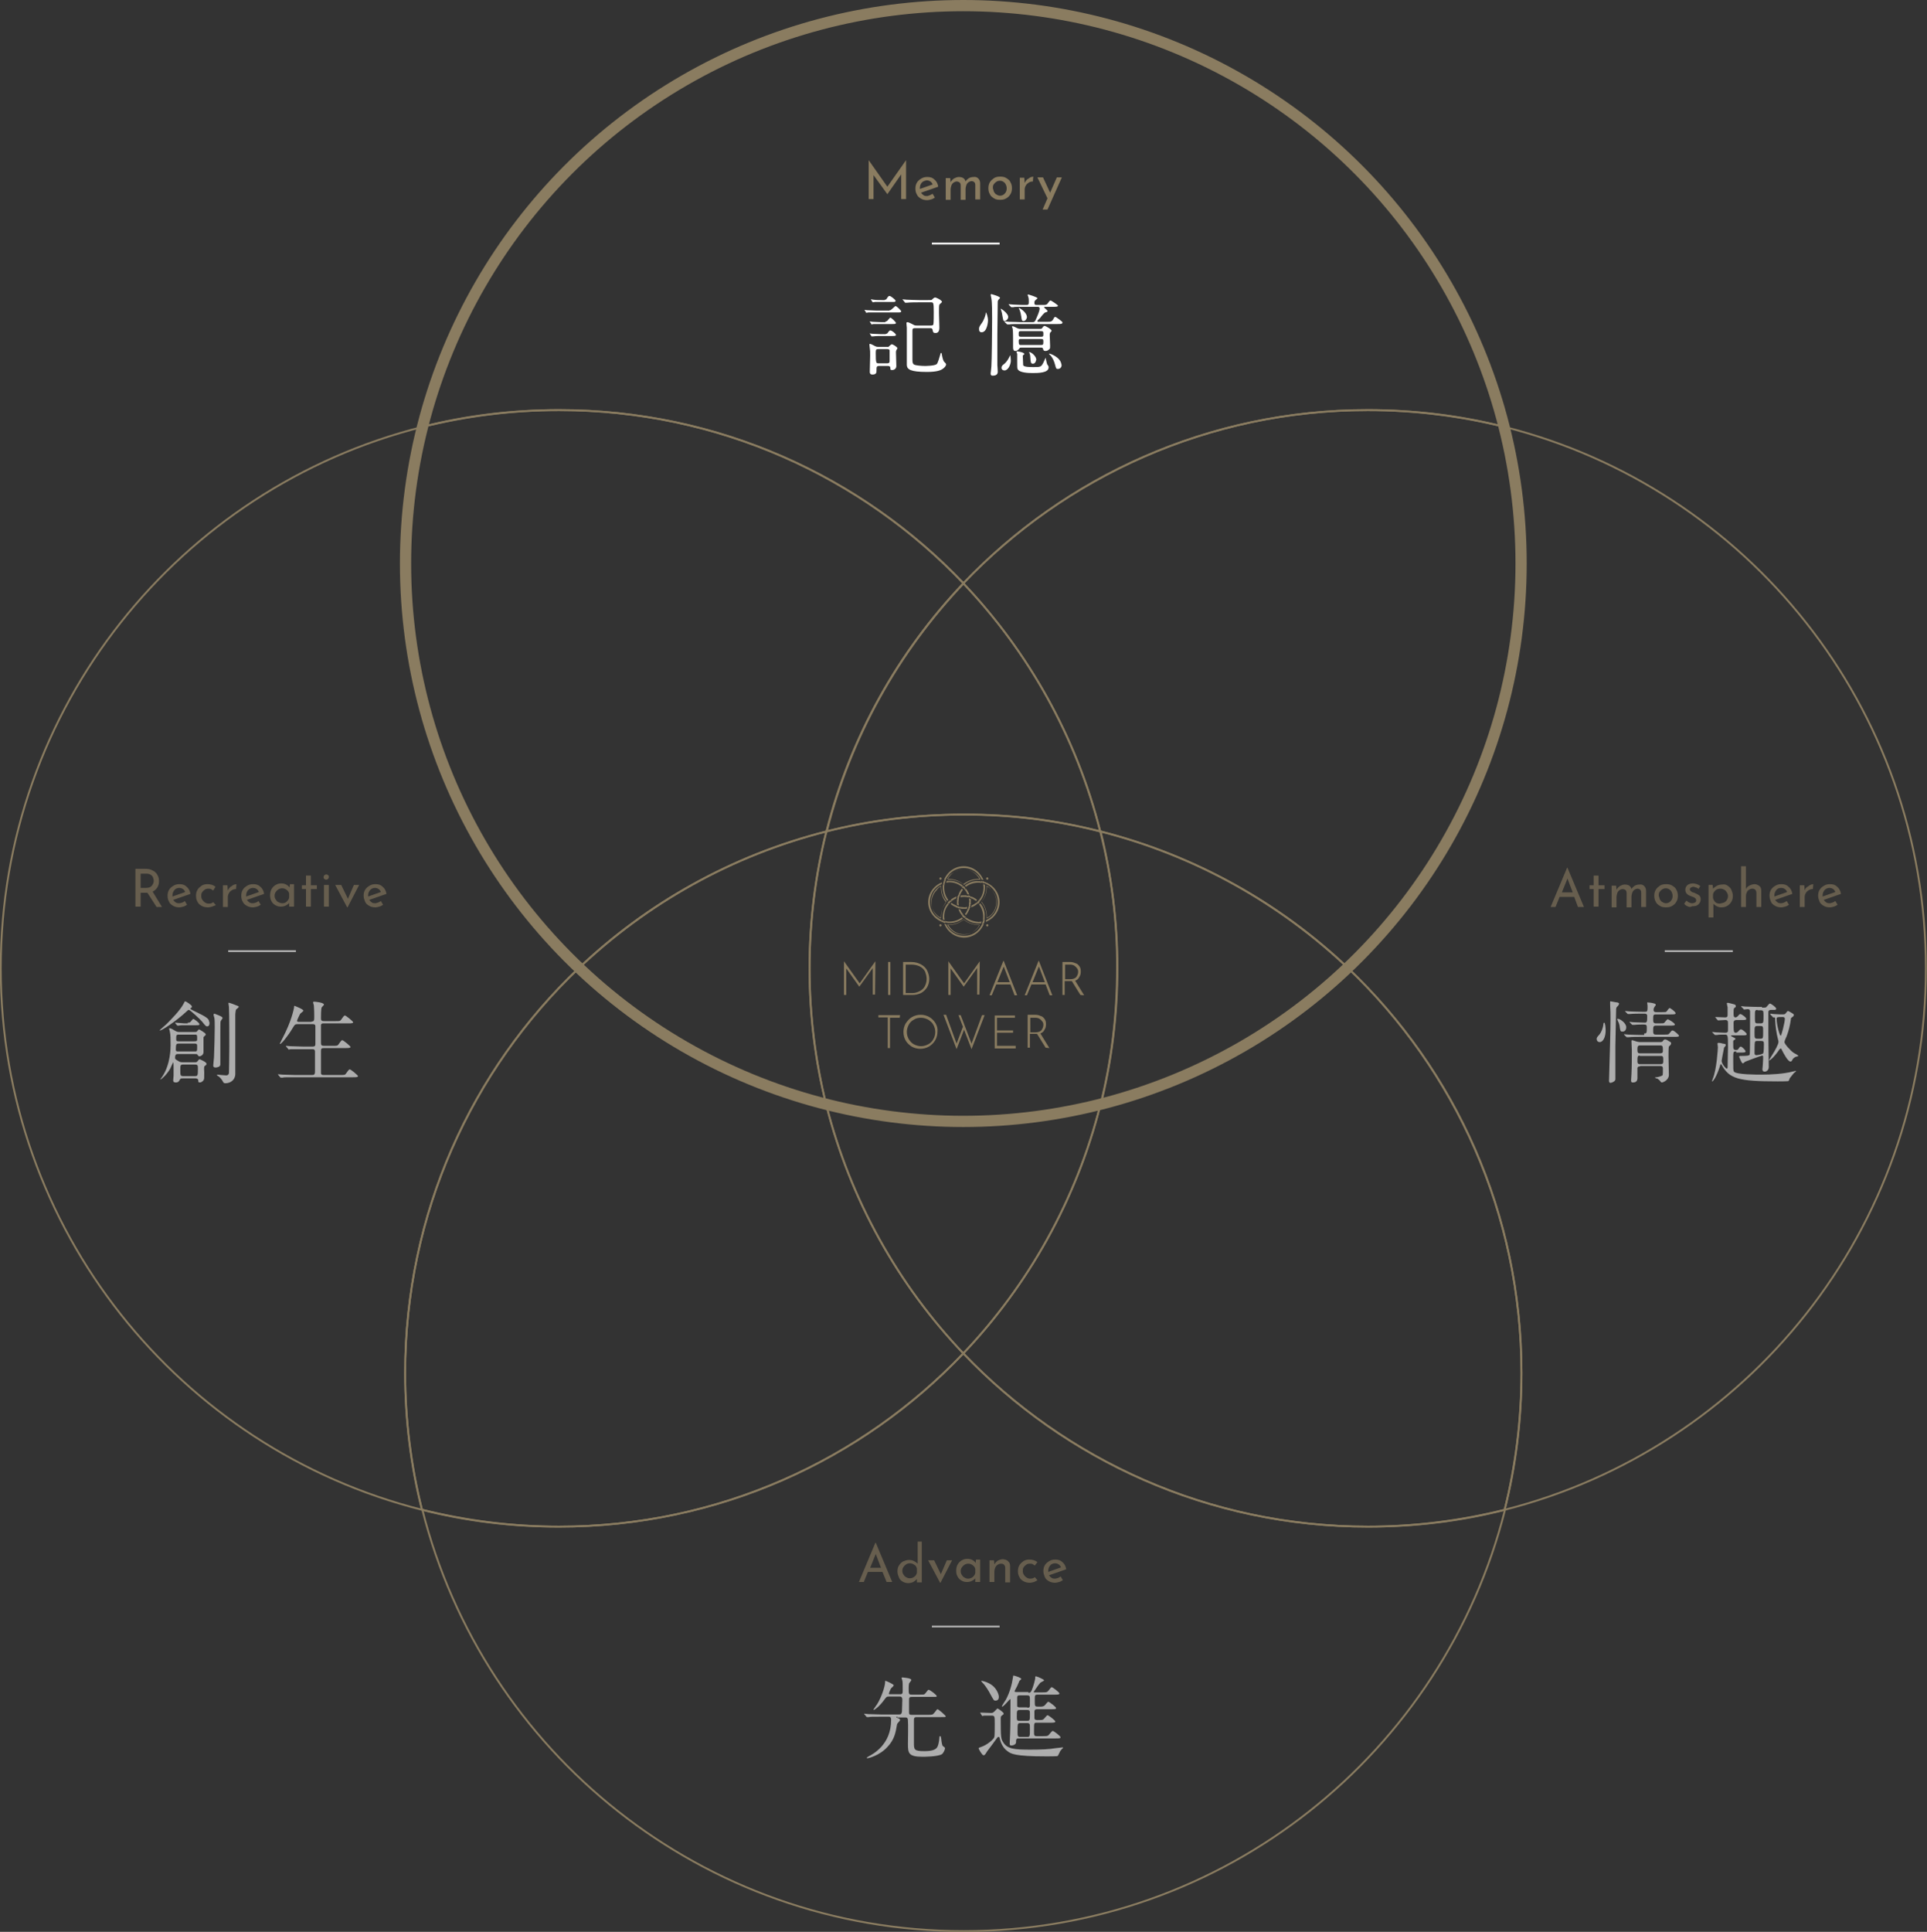 <?xml version="1.0" encoding="utf-8"?>
<!-- Generator: Adobe Illustrator 26.3.1, SVG Export Plug-In . SVG Version: 6.00 Build 0)  -->
<svg version="1.1" id="レイヤー_1" xmlns="http://www.w3.org/2000/svg" xmlns:xlink="http://www.w3.org/1999/xlink" x="0px"
	 y="0px" viewBox="0 0 515.1 516.3" style="enable-background:new 0 0 515.1 516.3;" xml:space="preserve">
<rect x="0" y="0" width="515.1" height="516.3" fill="#333333" stroke="none"/>
<style type="text/css">
	.st0{fill:none;stroke:#8A7C60;stroke-width:0.5;stroke-miterlimit:10;}
	.st1{fill:#FFFFFF;}
	.st2{fill:#8A7C60;}
	.st3{fill:none;stroke:#FFFFFF;stroke-width:0.5;stroke-miterlimit:10;}
	.st4{opacity:0.6;}
	.st5{fill:none;stroke:#8A7C60;stroke-width:3;stroke-miterlimit:10;}
</style>
<g>
	<g>
		<path class="st0" d="M257.5,155.9c27.2-28.5,65.5-46.3,108.1-46.3c12.6,0,24.9,1.6,36.6,4.5C385.9,49.4,327.3,1.5,257.5,1.5
			c-69.8,0-128.4,47.9-144.7,112.6c11.7-3,24-4.5,36.6-4.5C192,109.6,230.4,127.4,257.5,155.9z"/>
		<path class="st0" d="M257.5,361.7C230.4,390.2,192,408,149.5,408c-12.6,0-24.9-1.6-36.6-4.5c16.3,64.7,74.9,112.6,144.7,112.6
			c69.8,0,128.4-47.9,144.7-112.6c-11.7,3-24,4.5-36.6,4.5C323.1,408,284.7,390.2,257.5,361.7z"/>
		<path class="st0" d="M514.8,258.8c0-69.8-47.9-128.4-112.6-144.7c3,11.7,4.5,24,4.5,36.6c0,42.5-17.8,80.9-46.3,108.1
			c28.5,27.2,46.3,65.5,46.3,108.1c0,12.6-1.6,24.9-4.5,36.6C466.9,387.1,514.8,328.6,514.8,258.8z"/>
		<path class="st0" d="M257.5,155.9c17.4,18.3,30.2,41,36.6,66.3c25.3,6.4,48,19.2,66.3,36.6c28.5-27.2,46.3-65.5,46.3-108.1
			c0-12.6-1.6-24.9-4.5-36.6c-11.7-3-24-4.5-36.6-4.5C323.1,109.6,284.7,127.4,257.5,155.9z"/>
		<path class="st0" d="M360.4,258.8c-18.3,17.4-41,30.2-66.3,36.6c-6.4,25.3-19.2,48-36.6,66.3c27.2,28.5,65.5,46.3,108.1,46.3
			c12.6,0,24.9-1.6,36.6-4.5c3-11.7,4.5-24,4.5-36.6C406.7,324.3,389,286,360.4,258.8z"/>
		<path class="st0" d="M298.7,258.8c0,12.6-1.6,24.9-4.5,36.6c25.3-6.4,48-19.2,66.3-36.6c-18.3-17.4-41-30.2-66.3-36.6
			C297.1,233.9,298.7,246.2,298.7,258.8z"/>
		<path class="st0" d="M154.7,258.8c-28.5-27.2-46.3-65.5-46.3-108.1c0-12.6,1.6-24.9,4.5-36.6C48.1,130.4,0.2,189,0.2,258.8
			c0,69.8,47.9,128.4,112.6,144.7c-3-11.7-4.5-24-4.5-36.6C108.3,324.3,126.1,286,154.7,258.8z"/>
		<path class="st0" d="M154.7,258.8c18.3-17.4,41-30.2,66.3-36.6c6.4-25.3,19.2-48,36.6-66.3c-27.2-28.5-65.5-46.3-108.1-46.3
			c-12.6,0-24.9,1.6-36.6,4.5c-3,11.7-4.5,24-4.5,36.6C108.3,193.2,126.1,231.6,154.7,258.8z"/>
		<path class="st0" d="M257.5,361.7c-17.4-18.3-30.2-41-36.6-66.3c-25.3-6.4-48-19.2-66.3-36.6c-28.5,27.2-46.3,65.5-46.3,108.1
			c0,12.6,1.6,24.9,4.5,36.6c11.7,3,24,4.5,36.6,4.5C192,408,230.4,390.2,257.5,361.7z"/>
		<path class="st0" d="M220.9,222.2c-25.3,6.4-48,19.2-66.3,36.6c18.3,17.4,41,30.2,66.3,36.6c-3-11.7-4.5-24-4.5-36.6
			C216.4,246.2,218,233.9,220.9,222.2z"/>
		<path class="st0" d="M294.1,222.2c-6.4-25.3-19.2-48-36.6-66.3c-17.4,18.3-30.2,41-36.6,66.3c11.7-3,24-4.5,36.6-4.5
			C270.2,217.6,282.4,219.2,294.1,222.2z"/>
		<path class="st0" d="M220.9,295.4c6.4,25.3,19.2,48,36.6,66.3c17.4-18.3,30.2-41,36.6-66.3c-11.7,3-24,4.5-36.6,4.5
			C244.9,299.9,232.6,298.3,220.9,295.4z"/>
		<path class="st0" d="M294.1,222.2c-11.7-3-24-4.5-36.6-4.5c-12.6,0-24.9,1.6-36.6,4.5c-3,11.7-4.5,24-4.5,36.6
			c0,12.6,1.6,24.9,4.5,36.6c11.7,3,24,4.5,36.6,4.5c12.6,0,24.9-1.6,36.6-4.5c3-11.7,4.5-24,4.5-36.6
			C298.7,246.2,297.1,233.9,294.1,222.2z"/>
	</g>
	<g>
		<g>
			<g>
				<path class="st1" d="M237.8,82.9c0.3,0,0.3,0,0.5-0.2c0.9-0.8,1-0.9,1.1-0.9c0.3,0,1.5,1.2,1.5,1.4c0,0.3-0.3,0.3-0.8,0.3h-6
					c-0.5,0-1.3,0-2,0c-0.1,0-0.4,0.1-0.5,0.1c0,0-0.1,0-0.1-0.1l-0.3-0.5c-0.1-0.1-0.1-0.1-0.1-0.2c0,0,0,0,0,0s0.5,0.1,0.6,0.1
					c0.6,0,1.8,0.1,2.4,0.1H237.8z M237,92.7c0.2,0,0.4,0,0.5,0c0.1-0.1,0.7-0.7,0.9-0.7s1.5,0.7,1.5,1.1c0,0-0.3,0.5-0.3,0.5
					c-0.1,0.2-0.1,0.4-0.1,0.6c0,0.5,0.1,3,0.1,3.6c0,0.7-0.5,1.1-1.2,1.1c-0.4,0-0.4-0.2-0.4-0.5c0-0.6-0.4-0.6-0.8-0.6H235
					c-0.7,0-0.7,0.3-0.7,1.2c0,0.5,0,1.1-1.1,1.1c-0.6,0-0.7-0.4-0.7-0.7c0-0.6,0.1-3.7,0.1-4.4c0-1,0-1.4-0.1-2
					c0-0.1-0.1-0.8-0.1-0.9c0-0.1,0-0.2,0.2-0.2s1.1,0.5,1.3,0.6c0.4,0.2,0.6,0.2,0.8,0.2H237z M236.7,85.9c0.1,0,0.3,0,0.4-0.1
					c0.2-0.1,0.7-0.9,0.9-0.9c0.3,0,1.5,1.2,1.5,1.4c0,0.3-0.4,0.3-1,0.3h-3c-0.4,0-1.3,0-2,0c-0.1,0-0.4,0.1-0.5,0.1
					c-0.1,0-0.1-0.1-0.1-0.1l-0.3-0.5c-0.1-0.1-0.1-0.1-0.1-0.2c0,0,0,0,0.1,0c0.1,0,0.5,0.1,0.6,0.1c0.6,0,1.8,0.1,2.4,0.1H236.7z
					 M236.8,89.2c0.2,0,0.4,0,0.6-0.4c0.3-0.4,0.4-0.5,0.6-0.5c0.4,0,1.5,0.9,1.5,1.2s-0.4,0.3-1,0.3h-3c-1.6,0-2,0.1-2.1,0.1
					c0,0-0.3,0-0.4,0c0,0-0.1,0-0.1-0.1l-0.3-0.5c-0.1-0.1-0.1-0.1-0.1-0.2c0,0,0,0,0,0s0.5,0.1,0.6,0.1c0.7,0,1.8,0.1,2.4,0.1
					H236.8z M236.5,80.1c0.3,0,0.4,0,0.6-0.4c0.4-0.6,0.5-0.6,0.7-0.6c0.3,0,1.6,1,1.6,1.3c0,0.3-0.3,0.3-0.8,0.3h-2.7
					c-0.6,0-1.4,0-2,0c-0.1,0-0.4,0.1-0.5,0.1c-0.1,0-0.1-0.1-0.2-0.1l-0.3-0.5c-0.1-0.1-0.1-0.1-0.1-0.2c0,0,0,0,0.1,0
					c0,0,0.5,0.1,0.6,0.1c0.6,0.1,1.8,0.1,2.4,0.1H236.5z M234.8,93.3c-0.6,0-0.7,0.1-0.7,1c0,2.8,0.1,2.8,0.8,2.8h2.2
					c0.3,0,0.7,0,0.7-0.6c0-0.3,0-2.7,0-2.9c-0.1-0.3-0.5-0.3-0.7-0.3H234.8z M247.9,80.2c1,0,1.1,0,1.2-0.1
					c0.5-0.5,0.7-0.6,0.9-0.6c0.2,0,1.8,0.7,1.8,1.2c0,0.1-0.5,0.5-0.6,0.6c-0.2,0.2-0.2,0.4-0.2,2.4c0,0.6,0.1,3.2,0.1,3.8
					c0,0.4,0,1.5-1,1.5c-0.6,0-0.7-0.2-0.8-0.8c-0.1-0.5-0.4-0.5-0.7-0.5h-4c-0.7,0-0.7,0.3-0.7,0.8c0,2.5,0,5,0,7.5
					c0,0.9,0.1,1.2,0.4,1.4c0.4,0.3,2.2,0.4,2.9,0.4c0.2,0,2.6,0,3.2-0.5c0.3-0.3,0.7-1.7,0.9-2.4c0.1-0.5,0.2-0.6,0.3-0.6
					c0.1,0,0.2,0.4,0.2,0.6c0.1,0.6,0.3,1.5,0.6,1.8c0.4,0.4,0.5,0.5,0.5,0.7c0,0.4-0.5,0.9-0.8,1.1c-0.5,0.4-1.5,0.9-4.3,0.9
					c-4.5,0-5.3-0.7-5.4-1.8c0-0.4,0-7.4,0-8.5c0-0.4,0-0.6,0-1.5c0-0.2-0.1-1-0.1-1.2c0-0.1,0-0.3,0.3-0.3c0.3,0,1.2,0.5,1.8,0.8
					c0.2,0.1,0.4,0.1,0.7,0.1h3.7c0.5,0,0.6-0.1,0.7-0.3c0.1-0.3,0.1-2.7,0.1-3.3c0-2.5-0.1-2.6-0.7-2.6h-3.4c-0.6,0-2.2,0-3,0.1
					c-0.1,0-0.4,0-0.5,0c-0.1,0-0.1,0-0.2-0.2l-0.5-0.6c-0.1-0.1-0.1-0.1-0.1-0.1c0,0,0,0,0.1,0c0.1,0,0.9,0.1,1.1,0.1
					c0.7,0,1.9,0.1,3.3,0.1H247.9z"/>
				<path class="st1" d="M262.4,88.8c-0.5,0-0.7-0.3-0.7-0.9c0-0.5,0.2-0.8,0.7-1.5c0.6-0.8,1.1-2.2,1.1-2.8c0,0,0-0.1,0-0.1
					c0.2,0,0.6,1.2,0.6,2.2C264.1,85.9,263.9,88.8,262.4,88.8z M266.6,89.3v8.3c0,0.2,0.1,1.1,0.1,1.6c0.1,1-0.7,1.2-1.3,1.2
					c-0.4,0-0.6-0.1-0.6-0.6c0,0,0.2-1.7,0.2-1.9c0.1-1.2,0.2-9.7,0.2-12.7c0-1.1,0-4.6-0.2-5.4c0-0.2-0.2-0.9-0.2-1
					c0-0.1,0.1-0.2,0.2-0.2c0,0,2.3,0.6,2.3,1c0,0.1-0.1,0.2-0.3,0.4c-0.2,0.2-0.3,0.4-0.3,0.7C266.7,81.8,266.6,88,266.6,89.3z
					 M268.5,85.8c-0.3,0-0.3-0.1-0.5-1.1c-0.1-0.7-0.2-1.3-0.5-2.1c0,0,0,0,0-0.1c0-0.1,2,1.2,2,2.2
					C269.5,85.3,268.9,85.8,268.5,85.8z M268.5,99c-0.5,0-0.8-0.3-0.8-0.7c0-0.5,0.3-0.7,0.8-1.1c0.8-0.7,1.2-1.6,1.4-2
					c0-0.1,0-0.2,0.1-0.2c0.1,0,0.2,0.8,0.2,1.4C270.2,97.4,269.5,99,268.5,99z M273.9,82c-2.1,0-2.8,0-3,0.1c-0.1,0-0.4,0-0.5,0
					c-0.1,0-0.1,0-0.2-0.1l-0.5-0.5c0-0.1-0.1-0.1-0.1-0.2c0,0,0,0,0.1,0c0.2,0,0.9,0.1,1.1,0.1c1.9,0.1,2.6,0.1,3.6,0.1
					c0.6,0,0.6-0.3,0.6-0.8c0-0.4,0-1-0.1-1.2c0-0.2-0.2-0.5-0.2-0.6c0-0.1,0-0.2,0.2-0.2c0,0,2.4,0.7,2.4,1c0,0.1,0,0.1-0.5,0.5
					c-0.2,0.2-0.3,0.3-0.3,0.7c0,0.5,0.1,0.6,0.6,0.6h1.6c0.9,0,1.1,0,1.5-0.6c0.1-0.2,0.4-0.6,0.6-0.6c0.2,0,2,1.2,2,1.4
					c0,0.3-0.6,0.3-1.3,0.3h-2.1c-0.2,0-0.3,0-0.3,0.1c0,0.2,0.9,0.8,0.9,1c0,0.2-0.1,0.3-0.6,0.4c-0.3,0.1-1.2,1.2-1.3,1.4
					c-0.1,0.1-0.6,0.6-0.7,0.7c-0.1,0.1-0.1,0.2-0.1,0.2c0,0.2,0.1,0.2,0.2,0.2h2.5c0.8,0,1.2,0,1.6-0.8c0.2-0.4,0.3-0.5,0.5-0.5
					c0.2,0,1.8,1.2,1.9,1.4v0.1c0,0.4-0.5,0.4-1.3,0.4h-9.9c-1.6,0-2.4,0-3,0.1c-0.1,0-0.4,0-0.5,0c-0.1,0-0.2-0.1-0.2-0.1l-0.5-0.5
					c-0.1-0.1-0.1-0.1-0.1-0.2c0,0,0,0,0.1,0c0.2,0,0.9,0.1,1.1,0.1c1.2,0,2.7,0.1,3.3,0.1h2.9c0.6,0,0.7,0,1.2-1.2
					c0.1-0.2,0.8-1.8,0.8-2.4c0-0.5-0.4-0.5-0.5-0.5H273.9z M277.9,87.9c0.4,0,0.6,0,0.8-0.4c0.2-0.3,0.4-0.4,0.5-0.4
					c0.3,0,1.9,0.9,1.9,1.3c0,0.1-0.1,0.2-0.2,0.3c-0.3,0.2-0.3,0.6-0.3,0.9c0,0.4,0.1,2.4,0.1,2.8c0,0.5,0,0.7-0.1,0.8
					c-0.3,0.3-0.6,0.6-1.1,0.6c-0.6,0-0.6-0.3-0.7-0.6c-0.1-0.3-0.3-0.3-0.5-0.3H273c-0.3,0-0.4,0-0.5,0.2c-0.2,0.3-0.6,0.7-1.1,0.7
					c-0.4,0-0.6-0.3-0.6-0.9v-1.8c0-0.7,0-2.7-0.1-3.2c0-0.1-0.2-0.5-0.2-0.6c0-0.1,0.1-0.1,0.2-0.1c0.2,0,0.4,0.1,1.2,0.5
					c0.4,0.2,0.7,0.2,1.1,0.2H277.9z M273.5,97.6c0.2,0.5,1.8,0.5,2.8,0.5c1.8,0,2,0,2.6-1.2c0.1-0.2,0.6-1.3,0.6-1.3
					c0,0,0.3,1.5,0.4,1.7c0,0.1,0.3,0.4,0.3,0.5c0.1,0.1,0.1,0.3,0.1,0.4c0,1.5-2.9,1.5-4.3,1.5c-1.2,0-3.6-0.1-4-1.1
					c-0.1-0.3-0.1-0.5-0.1-1.8c0-1,0-2,0-2.2c0-0.1-0.2-0.5-0.2-0.6c0-0.1,0.1-0.1,0.2-0.1c0.3,0,1.9,0.3,1.9,0.7
					c0,0.1-0.1,0.2-0.3,0.3c-0.1,0.1-0.1,0.2-0.1,0.3C273.5,97.2,273.5,97.5,273.5,97.6z M273.6,85.8c-0.5,0-0.5-0.4-0.6-1.1
					c-0.1-0.6-0.2-1.4-0.6-2.2c0,0-0.1-0.1-0.1-0.1c0,0,0-0.1,0.1-0.1c0.1,0,2.1,1.1,2.1,2.5C274.5,85,274.2,85.8,273.6,85.8z
					 M272.9,88.5c-0.5,0-0.6,0.1-0.6,0.6c0,0.7,0,0.9,0.6,0.9h5.4c0.5,0,0.6-0.1,0.6-0.7c0-0.6,0-0.8-0.6-0.8H272.9z M278.3,92.2
					c0.5,0,0.6-0.1,0.6-0.9c0-0.6-0.1-0.7-0.6-0.7h-5.4c-0.3,0-0.6,0-0.6,0.5c0,1.1,0.2,1.1,0.6,1.1H278.3z M276.1,97.2
					c-0.6,0-0.6-0.4-0.7-1.8c0-0.3-0.1-0.9-0.3-1.2c0,0-0.1,0-0.1-0.1c0,0,0,0,0.1,0c0.7,0,1.9,1.2,1.9,2
					C276.9,96.6,276.7,97.2,276.1,97.2z M282.8,98.6c-0.5,0-0.5-0.1-0.8-1.2c-0.2-0.8-0.6-1.7-1.1-2.3c-0.1-0.1-0.5-0.5-0.5-0.5
					c0,0,0.1-0.1,0.1-0.1c0.2,0,2.9,0.9,3.2,2.8C283.9,97.6,283.7,98.6,282.8,98.6z"/>
			</g>
		</g>
		<g>
			<g>
				<path class="st2" d="M242.2,42.8v10.4h-1.3v-6.6l-3.7,5.3h0l-3.7-5.1v6.4h-1.3V42.8h0l5,7.1L242.2,42.8L242.2,42.8z"/>
				<path class="st2" d="M249.3,51.8l0.6,1c-0.3,0.2-0.6,0.4-1,0.5c-0.4,0.1-0.7,0.2-1,0.2c-0.6,0-1.2-0.1-1.7-0.4
					c-0.5-0.3-0.9-0.6-1.1-1.1c-0.3-0.5-0.4-1-0.4-1.6c0-0.6,0.1-1.1,0.4-1.6s0.7-0.8,1.2-1.1c0.5-0.3,1-0.4,1.6-0.4
					c0.8,0,1.4,0.2,1.9,0.7c0.5,0.4,0.9,1.1,1,1.9l-4.6,1.6c0.2,0.3,0.4,0.5,0.7,0.7c0.3,0.2,0.6,0.2,1,0.2
					C248.3,52.3,248.8,52.1,249.3,51.8z M246.4,48.8c-0.3,0.4-0.5,0.8-0.5,1.4c0,0.1,0,0.2,0,0.3l3.4-1.2c-0.1-0.3-0.3-0.6-0.6-0.8
					c-0.3-0.2-0.6-0.3-1-0.3C247.2,48.3,246.8,48.4,246.4,48.8z"/>
				<path class="st2" d="M261.5,47.7c0.3,0.3,0.5,0.7,0.5,1.3v4.3h-1.3v-3.8c0-0.7-0.3-1-0.9-1.1c-0.3,0-0.6,0.1-0.9,0.3
					c-0.3,0.2-0.5,0.5-0.6,0.8c-0.1,0.3-0.2,0.7-0.2,1.1v2.8h-1.3v-3.8c0-0.7-0.3-1-1-1.1c-0.3,0-0.6,0.1-0.9,0.3
					c-0.3,0.2-0.5,0.5-0.6,0.8c-0.1,0.3-0.2,0.7-0.2,1.1v2.7h-1.3v-5.8h1.2l0.1,1.1c0.2-0.4,0.5-0.7,0.9-1c0.4-0.2,0.8-0.4,1.3-0.4
					c0.5,0,0.9,0.1,1.2,0.3c0.3,0.2,0.5,0.5,0.6,0.9c0.2-0.4,0.6-0.7,0.9-0.9c0.4-0.2,0.8-0.3,1.2-0.3
					C260.8,47.2,261.2,47.4,261.5,47.7z"/>
				<path class="st2" d="M264.6,48.7c0.3-0.5,0.7-0.8,1.1-1.1c0.5-0.3,1-0.4,1.7-0.4c0.6,0,1.2,0.1,1.6,0.4c0.5,0.3,0.9,0.6,1.1,1.1
					c0.3,0.5,0.4,1,0.4,1.6c0,0.6-0.1,1.1-0.4,1.6c-0.3,0.5-0.6,0.8-1.1,1.1s-1,0.4-1.7,0.4c-0.6,0-1.2-0.1-1.6-0.4
					c-0.5-0.3-0.9-0.6-1.1-1.1c-0.3-0.5-0.4-1-0.4-1.6C264.2,49.7,264.3,49.2,264.6,48.7z M265.7,51.3c0.2,0.3,0.4,0.6,0.7,0.7
					c0.3,0.2,0.6,0.3,0.9,0.3c0.5,0,1-0.2,1.3-0.6c0.4-0.4,0.5-0.9,0.5-1.4s-0.2-1-0.5-1.4c-0.4-0.4-0.8-0.6-1.3-0.6
					c-0.4,0-0.7,0.1-1,0.3c-0.3,0.2-0.5,0.4-0.7,0.7c-0.2,0.3-0.2,0.6-0.2,1C265.5,50.7,265.6,51,265.7,51.3z"/>
				<path class="st2" d="M274.5,48c0.3-0.2,0.6-0.4,0.9-0.6c0.3-0.1,0.6-0.2,0.8-0.2l-0.1,1.3c-0.4,0-0.8,0.1-1.1,0.3
					c-0.3,0.2-0.6,0.4-0.8,0.8c-0.2,0.3-0.3,0.7-0.3,1.1v2.6h-1.3v-5.8h1.2l0.1,1.4C274.1,48.5,274.3,48.2,274.5,48z"/>
				<path class="st2" d="M283.8,47.5L280,56h-1.3l1.3-3l-2.7-5.6h1.5l1.9,4.1l1.8-4.1H283.8z"/>
			</g>
		</g>
		<line class="st3" x1="249.1" y1="65.1" x2="267.2" y2="65.1"/>
	</g>
	<g class="st4">
		<g>
			<g>
				<path class="st1" d="M429.2,275.4c0,1.6-0.6,3.1-1.6,3.1c-0.5,0-0.8-0.4-0.8-0.8c0-0.4,0.1-0.5,0.8-1.3c0.4-0.5,0.9-1.6,1-2.7
					c0-0.2,0.1-0.4,0.2-0.4C429.1,273.3,429.2,274.8,429.2,275.4z M432.3,269c-0.2,0.2-0.3,0.4-0.3,0.8c0,1-0.2,8.5-0.2,9.6v9.1
					c-0.1,0.6-1.1,0.9-1.3,0.9c-0.3,0-0.4-0.2-0.4-0.6c0-0.6,0.1-2.9,0.1-3.4c0.1-3.5,0.3-10,0.3-13c0-1.6,0-1.9-0.1-3.9
					c0-0.2,0-0.7,0-0.7c0-0.1,0-0.2,0.1-0.2s1.5,0.3,1.8,0.3c0.4,0.1,0.5,0.2,0.5,0.4C432.6,268.7,432.5,268.9,432.3,269z
					 M434.7,274.5c0,0.8-0.4,1.2-1,1.2c-0.6,0-0.6-0.2-0.8-1.7c-0.1-0.4-0.2-0.7-0.5-1.3c0,0-0.1-0.2-0.1-0.3c0-0.1,0.1-0.2,0.3-0.1
					C433,272.3,434.7,273.4,434.7,274.5z M439.5,276.2c0.7,0,0.7-0.2,0.7-1.7c0-0.6-0.2-0.7-0.9-0.7c-0.2,0-1.8,0-2.4,0.1
					c-0.1,0-0.4,0-0.5,0c-0.1,0-0.1,0-0.2-0.1l-0.5-0.5c-0.1-0.1-0.1-0.1-0.1-0.2s0.1,0,0.1,0c0.1,0,0.7,0.1,0.9,0.1
					c0.2,0,2.7,0.1,3.1,0.1c0.6,0,0.6-0.4,0.6-1.8c0-0.6-0.5-0.6-0.7-0.6h-0.9c-0.6,0-2.2,0-3,0.1c-0.1,0-0.4,0-0.5,0
					c-0.1,0-0.1,0-0.2-0.1l-0.5-0.5c-0.1-0.1-0.1-0.1-0.1-0.2c0,0,0,0,0.1,0c0.2,0,0.9,0.1,1.1,0.1c0.7,0,1.9,0.1,3.3,0.1h0.8
					c0.7,0,0.7-0.2,0.7-1.6c0-0.1-0.1-0.7-0.1-0.8c0-0.1,0-0.1,0.1-0.1c0.4,0,1.2,0.1,1.8,0.3c0.1,0,0.4,0.1,0.4,0.4
					c0,0.1-0.4,0.5-0.4,0.6c-0.2,0.3-0.2,0.6-0.2,0.7c0,0.6,0.5,0.6,0.7,0.6h1.5c1,0,1.1,0,1.3-0.2c0.1-0.1,0.6-0.9,0.8-0.9
					c0.2,0,1.6,1,1.6,1.4c0,0.3-0.5,0.3-1.3,0.3h-4c-0.7,0-0.7,0.3-0.7,1.4c0,0.5,0,1,0.7,1h1c1,0,1.1,0,1.3-0.2
					c0.1-0.1,0.7-0.9,0.9-0.9c0.2,0,1.9,1,1.9,1.4c0,0.3-0.5,0.3-1.3,0.3h-3.8c-0.7,0-0.7,0.4-0.7,1.3c0,0.7,0,1.1,0.7,1.1h2.2
					c1.1,0,1.2,0,1.5-0.4c0.5-0.6,0.5-0.7,0.8-0.7c0.4,0,1.7,1.2,1.7,1.4c0,0.3-0.5,0.3-1.3,0.3h-9.1c-0.6,0-2.2,0-3,0.1
					c-0.1,0-0.4,0-0.5,0c-0.1,0-0.1,0-0.2-0.1l-0.5-0.5c-0.1-0.1-0.1-0.1-0.1-0.2c0,0,0,0,0.1,0c0.2,0,0.9,0.1,1.1,0.1
					c0.7,0,1.9,0.1,3.3,0.1H439.5z M438.4,285c-0.3,0-0.6,0-0.7,0.4c0,0.1,0,2.4,0,2.7c0,0.8-0.4,1.2-1.2,1.2
					c-0.4,0-0.5-0.1-0.5-0.6c0-0.2,0.1-1.4,0.1-1.7c0.1-2,0.1-4.2,0.1-6.3c0-0.4-0.1-2-0.1-2.4c0-0.2,0-0.3,0.2-0.3
					c0.2,0,1.2,0.4,1.4,0.4c0.3,0.1,0.6,0.1,0.8,0.1h5.3c0.4,0,0.6-0.1,0.7-0.3c0.3-0.4,0.4-0.4,0.6-0.4c0.2,0,0.3,0,1.1,0.5
					c0.4,0.2,0.5,0.3,0.5,0.6c0,0.1-0.1,0.3-0.2,0.4c-0.1,0.1-0.4,0.4-0.4,0.4c-0.1,0.2-0.1,2.2-0.1,2.6c0,0.7,0.1,4.2,0.1,5
					c0,1.3-1.5,2-1.9,2c-0.1,0-0.2-0.1-0.3-0.2c-0.2-0.4-0.6-0.6-0.8-0.8c-0.1,0-0.7-0.2-0.7-0.3c0-0.1,0.2-0.1,0.3-0.1
					c0.4,0,1.1-0.2,1.5-0.4c0.3-0.1,0.3-0.1,0.3-2c0-0.6-0.5-0.6-0.7-0.6H438.4z M438.3,282.1c-0.6,0-0.6,0.4-0.6,1.5
					c0,0.4,0,0.8,0.7,0.8h5.5c0.7,0,0.7-0.4,0.7-0.8c0-1.2,0-1.4-0.7-1.4H438.3z M438.4,279.4c-0.7,0-0.7,0.4-0.7,1.1
					c0,0.6,0,1,0.6,1h5.5c0.2,0,0.7,0,0.7-0.6c0-1.2,0-1.5-0.7-1.5H438.4z"/>
				<path class="st1" d="M464.1,281c-0.8,0-0.8,0-0.8,2.2c0,2.6,0,2.9,0.2,3.2c0.6,0.8,6,0.8,7.4,0.8c2.5,0,5.9-0.2,8.2-0.8
					c0.1,0,0.8-0.2,0.9-0.2c0.1,0,0.1,0,0.1,0.1c0,0-0.4,0.4-0.5,0.4c-0.2,0.2-0.9,1.1-1.2,1.5c0,0.1-0.2,0.6-0.3,0.7
					c-0.1,0.1-2.6,0.1-2.9,0.1c-10.6,0-12.9-0.7-15-4.4c0,0-0.1-0.2-0.2-0.2c-0.1,0-0.2,0.2-0.2,0.4c-1,3.1-1.9,4.2-2.1,4.2
					c0,0-0.1,0-0.1-0.1c0-0.1,0.2-0.3,0.2-0.5c1.1-2.5,1.4-8.3,1.4-8.5c0-0.1-0.1-0.9-0.1-1s0.1-0.2,0.2-0.2c0.1,0,0.6,0,1.2,0.2
					c0.7,0.1,0.8,0.1,0.8,0.4c0,0.2-0.1,0.2-0.2,0.4c-0.2,0.2-0.3,0.3-0.3,0.6c-0.1,0.5-0.6,3-0.6,3.2c0,0.8,1.1,2.1,1.4,2.1
					c0.1,0,0.2-0.2,0.2-0.3c0-0.1,0.1-4.9,0.1-5.4c0-3.4,0-3.4-1-3.4c-0.6,0-1.6,0-1.9,0.1c-0.1,0-0.4,0-0.5,0c-0.1,0-0.1,0-0.2-0.1
					l-0.5-0.5c-0.1-0.1-0.1-0.1-0.1-0.2s0,0,0.1,0c0.1,0,0.7,0.1,0.9,0.1c0.5,0,1.8,0.1,2.4,0.1c0.4,0,0.8,0,0.8-0.6
					c0-0.2,0-1.5,0-1.9c0-0.5,0-0.9-0.7-0.9c-0.3,0-1.6,0.1-1.9,0.1c-0.1,0-0.1,0-0.2-0.1l-0.5-0.6c-0.1-0.1-0.1-0.1-0.1-0.2
					c0,0,0.1,0,0.1,0c0.4,0,2.1,0.1,2.5,0.1c0.7,0,0.7-0.3,0.7-0.9c0-0.7,0-1,0-1.8c0-0.1-0.2-0.8-0.2-1s0.1-0.2,0.3-0.2
					c0.1,0,1.3,0.3,1.6,0.4c0.2,0,0.5,0.2,0.5,0.5c0,0.2-0.1,0.3-0.3,0.4c-0.3,0.2-0.3,0.4-0.3,1.6c0,0.5,0,1,0.5,1
					c0.2,0,0.4-0.1,0.6-0.3c0.5-0.6,0.6-0.6,0.7-0.6c0.3,0,1.6,0.9,1.6,1.3c0,0.3-0.5,0.3-1.3,0.3h-1.3c-0.2,0-0.8,0-0.8,0.7
					c0,2.4,0,2.7,0.6,2.7c0.2,0,0.4-0.1,0.6-0.3c0.5-0.6,0.6-0.6,0.8-0.6c0.3,0,1.5,0.9,1.5,1.3c0,0.3-0.5,0.3-1.3,0.3H463
					c-0.1,0-0.3,0-0.3,0.1c0,0.2,1.2,0.6,1.2,0.8c0,0,0,0.1-0.1,0.2c-0.5,0.3-0.5,0.3-0.5,0.6c0,1.6,0,1.7,0.1,1.9
					c0.1,0.3,0.4,0.3,0.7,0.3c0.3,0,0.4,0,0.6-0.3c0.2-0.3,0.4-0.6,0.6-0.6c0.3,0,1.3,0.9,1.3,1.3c0,0.3-0.5,0.3-1.3,0.3H464.1z
					 M471,269.3c0.8,0,1,0,1.2-0.2c0.1-0.1,0.7-0.9,0.9-0.9c0.3,0,1.7,1,1.7,1.4c0,0.2-0.3,0.3-0.4,0.3c-0.2,0-0.3,0-1,0
					c-0.5,0-0.7,0.2-0.7,0.6c0,0.7,0,4.5,0,5.5c0,1.3,0.1,7.8,0.1,9.2c0,0.7-0.5,1.2-1.1,1.2c-0.5,0-0.6-0.4-0.6-0.6
					c0-0.1,0.1-0.9,0.1-1.1c0.1-1.1,0.1-2.1,0.1-2.2c0-0.3-0.1-0.4-0.2-0.4c-0.3,0-4,1.4-4.5,1.6c-0.1,0-0.6,0.5-0.7,0.5
					s-0.3-0.1-0.6-0.8c0-0.1-0.4-0.8-0.4-0.9c0-0.3,0-0.3,0.7-0.3c1.6,0,2-0.1,2.1-0.4c0.1-0.2,0.1-5.5,0.1-6.6c0-1.1,0-3.9,0-4.9
					c0-0.1,0-0.6-0.6-0.6c-0.1,0-0.9,0.1-1,0.1c-0.1,0-0.1-0.1-0.2-0.2l-0.5-0.5c-0.1-0.1-0.1-0.1-0.1-0.1c0,0,0-0.1,0.1-0.1
					c0.1,0,0.9,0.1,1,0.1c0.7,0,1.9,0.1,3.3,0.1H471z M469.7,278.2c-0.2,0-0.5,0-0.6,0.3c-0.1,0.2-0.1,2.5-0.1,2.9
					c0,0.2,0,0.6,0.5,0.6c0.2,0,1.6-0.2,1.8-0.5c0.2-0.2,0.2-2.2,0.2-2.5c0-0.6-0.1-0.8-0.7-0.8H469.7z M470.6,277.6
					c0.7,0,0.7-0.2,0.7-1.9c0-1.3,0-1.5-0.7-1.5h-0.8c-0.8,0-0.8,0.2-0.8,1.8c0,1.4,0,1.6,0.8,1.6H470.6z M469.8,269.9
					c-0.7,0-0.7,0.2-0.7,1.8c0,1.6,0,1.8,0.7,1.8h0.8c0.8,0,0.8-0.2,0.8-2c0-1.2,0-1.5-0.7-1.5H469.8z M473.3,271.2
					c0,0-0.1-0.1-0.1-0.2c0-0.1,0-0.1,0.1-0.1c0.1,0,0.6,0.1,0.7,0.1c1.3,0.1,2.3,0.1,2.6,0.1c0.5,0,0.6-0.1,0.9-0.5
					c0.3-0.4,0.3-0.4,0.5-0.4c0.1,0,1.3,0.7,1.4,0.8c0,0,0.1,0.1,0.1,0.3c0,0.2-0.1,0.3-0.5,0.6c-0.2,0.1-0.3,0.2-0.3,0.6
					c-0.2,1.5-0.6,3.1-1.1,4.4c-0.1,0.2-0.6,1.3-0.6,1.6c0,0.5,1.6,2.3,2.5,2.9c0.2,0.1,1.2,0.6,1.2,0.8c0,0.1-0.5,0.2-0.6,0.2
					c-0.5,0.2-0.9,0.6-0.9,0.7c-0.3,0.6-0.4,0.6-0.6,0.6c-0.7,0-1.8-2.1-2.4-3.3c0-0.1-0.1-0.2-0.2-0.2c-0.1,0-0.2,0.2-0.3,0.2
					c-1.4,2.1-2.6,3-2.7,3c-0.1,0-0.1,0-0.1-0.1c0-0.1,1.2-1.9,1.4-2.3c0,0,1.1-1.9,1.1-2.5c0-0.1,0-0.4-0.1-0.6
					c-0.5-1.9-0.7-3.6-0.8-5.6c0-0.2,0-0.3-0.1-0.4c0,0-0.3,0-0.4,0c-0.1,0-0.1,0-0.2-0.2L473.3,271.2z M476.4,271.8
					c-1.3,0-1.5,0-1.5,0.5c0,1.5,0.8,4.5,1.1,4.5c0.2,0,1.1-3.6,1.1-4.5C477.1,271.8,476.7,271.8,476.4,271.8z"/>
			</g>
		</g>
		<g>
			<g>
				<path class="st2" d="M420.8,239.7h-3.9l-1.1,2.7h-1.3l4.4-10.5h0.1l4.4,10.5h-1.6L420.8,239.7z M420.4,238.5l-1.4-3.7l-1.5,3.7
					H420.4z"/>
				<path class="st2" d="M427.3,234v2.6h1.6v1h-1.6v4.7h-1.3v-4.7h-1.1v-1h1.1V234H427.3z"/>
				<path class="st2" d="M439.5,236.8c0.3,0.3,0.5,0.7,0.5,1.3v4.3h-1.3v-3.8c0-0.7-0.3-1-0.9-1.1c-0.3,0-0.6,0.1-0.9,0.3
					c-0.3,0.2-0.5,0.5-0.6,0.8c-0.1,0.3-0.2,0.7-0.2,1.1v2.8h-1.3v-3.8c0-0.7-0.3-1-1-1.1c-0.3,0-0.6,0.1-0.9,0.3
					c-0.3,0.2-0.5,0.5-0.6,0.8c-0.1,0.3-0.2,0.7-0.2,1.1v2.7h-1.3v-5.8h1.2l0.1,1.1c0.2-0.4,0.5-0.7,0.9-1c0.4-0.2,0.8-0.4,1.3-0.4
					c0.5,0,0.9,0.1,1.2,0.3c0.3,0.2,0.5,0.5,0.6,0.9c0.2-0.4,0.6-0.7,0.9-0.9c0.4-0.2,0.8-0.3,1.2-0.3
					C438.8,236.3,439.2,236.5,439.5,236.8z"/>
				<path class="st2" d="M442.6,237.8c0.3-0.5,0.7-0.8,1.1-1.1c0.5-0.3,1-0.4,1.7-0.4c0.6,0,1.2,0.1,1.6,0.4
					c0.5,0.3,0.9,0.6,1.1,1.1c0.3,0.5,0.4,1,0.4,1.6c0,0.6-0.1,1.1-0.4,1.6c-0.3,0.5-0.6,0.8-1.1,1.1s-1,0.4-1.7,0.4
					c-0.6,0-1.2-0.1-1.6-0.4c-0.5-0.3-0.9-0.6-1.1-1.1c-0.3-0.5-0.4-1-0.4-1.6C442.2,238.8,442.3,238.3,442.6,237.8z M443.7,240.4
					c0.2,0.3,0.4,0.6,0.7,0.7c0.3,0.2,0.6,0.3,0.9,0.3c0.5,0,1-0.2,1.3-0.6c0.4-0.4,0.5-0.9,0.5-1.4s-0.2-1-0.5-1.4
					c-0.4-0.4-0.8-0.6-1.3-0.6c-0.4,0-0.7,0.1-1,0.3c-0.3,0.2-0.5,0.4-0.7,0.7c-0.2,0.3-0.2,0.6-0.2,1
					C443.5,239.7,443.6,240.1,443.7,240.4z"/>
				<path class="st2" d="M451.1,242.2c-0.4-0.1-0.7-0.4-0.9-0.7l0.6-0.8c0.2,0.2,0.5,0.4,0.7,0.5c0.3,0.1,0.5,0.2,0.8,0.2
					c0.3,0,0.6-0.1,0.8-0.2c0.2-0.1,0.3-0.3,0.3-0.6c0-0.2-0.1-0.4-0.2-0.5c-0.1-0.1-0.3-0.2-0.4-0.3c-0.2-0.1-0.4-0.1-0.8-0.3
					c-1-0.3-1.5-0.9-1.5-1.7c0-0.5,0.2-0.9,0.5-1.2s0.9-0.5,1.5-0.5c0.4,0,0.8,0.1,1.1,0.2c0.3,0.1,0.6,0.3,0.9,0.5l-0.5,0.8
					c-0.1-0.2-0.3-0.3-0.6-0.4c-0.2-0.1-0.4-0.1-0.7-0.2c-0.3,0-0.5,0.1-0.7,0.2c-0.2,0.1-0.3,0.3-0.3,0.5c0,0.2,0.1,0.3,0.2,0.4
					c0.1,0.1,0.2,0.2,0.4,0.3c0.1,0.1,0.4,0.1,0.8,0.3c0.5,0.2,0.8,0.4,1.1,0.6c0.3,0.3,0.4,0.6,0.4,1c0,0.6-0.2,1-0.6,1.4
					c-0.4,0.4-0.9,0.5-1.7,0.5C451.9,242.5,451.4,242.4,451.1,242.2z"/>
				<path class="st2" d="M461.8,236.7c0.4,0.3,0.8,0.6,1,1.1s0.4,1,0.4,1.6c0,0.6-0.1,1.1-0.4,1.6c-0.3,0.5-0.6,0.8-1.1,1.1
					c-0.5,0.3-1,0.4-1.6,0.4c-0.4,0-0.8-0.1-1.2-0.3c-0.4-0.2-0.7-0.4-0.9-0.7v3.7h-1.3v-8.7h1.1l0.1,1c0.3-0.3,0.7-0.6,1.1-0.8
					c0.4-0.2,0.9-0.3,1.4-0.3C460.9,236.3,461.4,236.4,461.8,236.7z M460.9,241.2c0.3-0.2,0.6-0.4,0.7-0.7c0.2-0.3,0.3-0.6,0.3-1
					c0-0.4-0.1-0.7-0.3-1c-0.2-0.3-0.4-0.6-0.7-0.7c-0.3-0.2-0.6-0.3-1-0.3c-0.5,0-0.9,0.1-1.3,0.4c-0.3,0.3-0.6,0.6-0.7,1.1v1
					c0.1,0.4,0.3,0.8,0.6,1.1s0.8,0.4,1.2,0.4C460.2,241.4,460.6,241.3,460.9,241.2z"/>
				<path class="st2" d="M470.3,236.8c0.4,0.3,0.5,0.7,0.5,1.3v4.3h-1.3v-3.8c0-0.3-0.1-0.6-0.3-0.8c-0.2-0.2-0.4-0.3-0.8-0.3
					c-0.3,0-0.6,0.1-0.9,0.3c-0.3,0.2-0.5,0.4-0.6,0.8c-0.2,0.3-0.2,0.7-0.2,1.1v2.7h-1.3v-10.9h1.3v6.1c0.2-0.4,0.5-0.7,0.9-0.9
					c0.4-0.2,0.9-0.4,1.4-0.4C469.5,236.3,469.9,236.5,470.3,236.8z"/>
				<path class="st2" d="M477.6,240.8l0.6,1c-0.3,0.2-0.6,0.4-1,0.5c-0.4,0.1-0.7,0.2-1,0.2c-0.6,0-1.2-0.1-1.7-0.4
					c-0.5-0.3-0.9-0.6-1.1-1.1s-0.4-1-0.4-1.6c0-0.6,0.1-1.1,0.4-1.6s0.7-0.8,1.2-1.1c0.5-0.3,1-0.4,1.6-0.4c0.8,0,1.4,0.2,1.9,0.7
					c0.5,0.4,0.9,1.1,1,1.9l-4.6,1.6c0.2,0.3,0.4,0.5,0.7,0.7c0.3,0.2,0.6,0.2,1,0.2C476.7,241.3,477.1,241.2,477.6,240.8z
					 M474.8,237.9c-0.3,0.4-0.5,0.8-0.5,1.4c0,0.1,0,0.2,0,0.3l3.4-1.2c-0.1-0.3-0.3-0.6-0.6-0.8c-0.3-0.2-0.6-0.3-1-0.3
					C475.5,237.3,475.1,237.5,474.8,237.9z"/>
				<path class="st2" d="M483,237.1c0.3-0.2,0.6-0.4,0.9-0.6c0.3-0.1,0.6-0.2,0.8-0.2l-0.1,1.3c-0.4,0-0.8,0.1-1.1,0.3
					c-0.3,0.2-0.6,0.4-0.8,0.8c-0.2,0.3-0.3,0.7-0.3,1.1v2.6h-1.3v-5.8h1.2l0.1,1.4C482.5,237.6,482.7,237.3,483,237.1z"/>
				<path class="st2" d="M490.6,240.8l0.6,1c-0.3,0.2-0.6,0.4-1,0.5c-0.4,0.1-0.7,0.2-1,0.2c-0.6,0-1.2-0.1-1.7-0.4
					c-0.5-0.3-0.9-0.6-1.1-1.1s-0.4-1-0.4-1.6c0-0.6,0.1-1.1,0.4-1.6s0.7-0.8,1.2-1.1c0.5-0.3,1-0.4,1.6-0.4c0.8,0,1.4,0.2,1.9,0.7
					c0.5,0.4,0.9,1.1,1,1.9l-4.6,1.6c0.2,0.3,0.4,0.5,0.7,0.7c0.3,0.2,0.6,0.2,1,0.2C489.6,241.3,490.1,241.2,490.6,240.8z
					 M487.7,237.9c-0.3,0.4-0.5,0.8-0.5,1.4c0,0.1,0,0.2,0,0.3l3.4-1.2c-0.1-0.3-0.3-0.6-0.6-0.8c-0.3-0.2-0.6-0.3-1-0.3
					C488.5,237.3,488.1,237.5,487.7,237.9z"/>
			</g>
		</g>
		<line class="st3" x1="445" y1="254.2" x2="463.2" y2="254.2"/>
	</g>
	<g class="st4">
		<g>
			<g>
				<path class="st1" d="M239.9,458.8c-0.2,0-0.3,0-0.3,0.1c0,0.1,0,0.1,0.5,0.3c0.3,0.1,0.5,0.3,0.5,0.5c0,0.2-0.8,0.9-0.8,1.1
					c-0.4,2.3-0.7,4.1-2.6,6.1c-2.1,2.3-5.1,3-5.3,3c0,0-0.2,0-0.2-0.1c0-0.1,0-0.1,0.5-0.4c1.1-0.6,6-3.1,6-9.7
					c0-0.9-0.3-0.9-0.7-0.9h-2.2c-2.1,0-2.8,0-3,0.1c-0.1,0-0.4,0-0.5,0c-0.1,0-0.1,0-0.2-0.1l-0.5-0.6c-0.1-0.1-0.1-0.1-0.1-0.2
					s0,0,0.1,0c0.2,0,0.9,0.1,1.1,0.1c1.2,0,2.2,0.1,3.3,0.1h4.8c0.7,0,0.7-0.3,0.8-0.8c0-1.1,0.1-2.1,0.1-3.1
					c0-0.5-0.1-0.9-0.7-0.9h-2.9c-0.6,0-0.6,0.1-1.1,0.7c-1.4,2-2.8,2.9-2.9,2.9c-0.1,0-0.1-0.1-0.1-0.1c0-0.1,0.8-1.2,1-1.5
					c1.1-1.8,2.1-4.7,2.1-5.9c0-0.2,0-0.3,0.1-0.3c0.1,0,2.2,0.9,2.2,1.2c0,0.2-0.6,0.7-0.7,0.8c-0.2,0.3-0.6,1.3-0.6,1.4
					c0,0.2,0.1,0.2,0.3,0.2h2.7c0.7,0,0.7-0.3,0.7-1.2c0-1.2,0-2.1-0.1-2.5c0-0.1-0.2-0.5-0.2-0.6c0-0.2,0.1-0.2,0.3-0.2
					c0.1,0,1.7,0.2,1.8,0.3c0.3,0.1,0.5,0.2,0.5,0.4c0,0.2-0.5,0.7-0.6,0.9c0,0.2-0.1,0.4-0.1,1.2c0,1.6,0,1.8,0.8,1.8h2
					c1.2,0,1.3,0,1.5-0.2c0.2-0.1,0.8-1.1,1-1.1c0.4,0,2.2,1.4,2.2,1.7c0,0.2-0.1,0.2-1.2,0.2h-5.5c-0.7,0-0.7,0.3-0.7,1v3.2
					c0,0.5,0.2,0.6,0.7,0.6h4.4c1.1,0,1.2,0,1.7-0.6c0.6-0.8,0.7-0.9,0.8-0.9c0.3,0,2.2,1.7,2.2,1.9c0,0.2-0.1,0.2-1.2,0.2H245
					c-0.7,0-0.7,0.4-0.7,1c0,0.9,0,4.9,0,5.8c0,1.9,0,2.3,2.8,2.3c1.8,0,3.1-0.3,3.5-1.2c0.4-0.8,0.5-2.3,0.5-2.4
					c0-0.2,0-0.4,0.2-0.4c0.2,0,0.2,0.1,0.3,0.7c0.1,0.9,0.2,1.8,0.5,2c0.5,0.3,0.5,0.4,0.5,0.6c0,0.3-0.4,1.2-0.8,1.5
					c-1.1,0.7-4.8,0.7-5.2,0.7c-3.8,0-3.9-1-3.9-3.5c0-1,0.1-5.3,0-6.1c0-0.6-0.1-0.9-0.7-0.9H239.9z"/>
				<path class="st1" d="M262.1,457.9c-0.1-0.1-0.1-0.1-0.1-0.1c0,0,0-0.1,0.1-0.1c0.4,0,2.4,0.1,2.8,0.1c0.5,0,0.6-0.1,1-0.5
					c0.6-0.6,0.7-0.7,0.7-0.7c0.2,0,1.7,1,1.7,1.4c0,0.1-0.1,0.2-0.5,0.5c-0.3,0.2-0.3,0.3-0.3,1.1c0,4.9,0.1,5.2,0.7,6.1
					c1.1,1.7,2.9,1.9,7.2,1.9c3,0,5.1-0.1,6.8-0.4c0.3,0,1.6-0.2,1.7-0.2c0.1,0,0.3,0,0.3,0.1c0,0-0.3,0.3-0.4,0.4
					c-0.1,0.1-0.5,0.6-0.5,0.7c-0.4,0.9-0.5,1-0.6,1.1c-0.1,0.1-2.5,0.1-3,0.1c-8.5,0-9.5-0.7-10.4-1.4c-1.3-0.9-1.8-2.4-2-3.1
					c-0.1-0.6-0.2-0.7-0.4-0.7c-0.2,0-0.3,0.2-0.4,0.3c-0.1,0.2-2.5,3.4-2.6,3.5c-0.6,1-0.7,1.1-1,1.1c-0.4,0-1.3-1.7-1.3-1.8
					c0-0.2,0-0.2,0.6-0.4c1.6-0.5,3.5-2.1,3.6-2.7c0.1-0.2,0.1-2.9,0.1-3.5c0-2.2,0-2.2-1.1-2.2c-0.1,0-1.2,0-1.7,0
					c-0.1,0-0.4,0.1-0.5,0.1c-0.1,0-0.1-0.1-0.2-0.2L262.1,457.9z M266.1,454.5c-0.5,0-0.5-0.2-1.3-1.6c-0.6-1.2-1.4-2.3-1.8-2.8
					c-0.7-0.7-0.7-0.8-0.7-0.9c0,0,0,0,0.1,0c0.2,0,1.8,0.4,2.8,1.2c1.2,0.9,1.8,2.4,1.8,3.1C267,454,266.8,454.5,266.1,454.5z
					 M274.9,452.4c0.5,0,0.6-0.1,0.9-0.7c0.5-1.2,0.9-2.9,0.9-3c0-0.6,0-0.7,0.2-0.7c0.2,0,2.2,0.8,2.2,1.1c0,0.1-0.9,0.5-1,0.6
					c-0.5,0.5-1.8,2.5-1.8,2.5c0,0.1,0.1,0.1,0.4,0.1h1.8c0.8,0,1.2,0,1.5-0.2c0.2-0.1,0.9-1.2,1.1-1.2c0.3,0,2.1,1.4,2.1,1.7
					c0,0.3-0.6,0.3-1.3,0.3h-4.5c-0.2,0-0.4,0-0.6,0.1c-0.2,0.2-0.2,0.3-0.2,1.7c0,1.2,0,1.4,0.8,1.4h0.9c0.5,0,0.7-0.2,0.8-0.2
					c0.2-0.1,0.9-1.1,1.1-1.1c0.3,0,2.1,1.4,2.1,1.7c0,0.3-0.5,0.3-1.3,0.3h-3.7c-0.5,0-0.8,0.1-0.8,0.7c0,1.7,0,1.9,0.1,2
					s0.4,0.2,0.6,0.2c1.2,0,1.4,0,1.7-0.2c0.2-0.1,0.9-1.1,1.1-1.1c0.3,0,2.1,1.4,2.1,1.7c0,0.3-0.6,0.3-1.3,0.3h-3.7
					c-0.7,0-0.7,0-0.7,2.3c0,1.1,0,1.3,0.8,1.3h1.5c0.8,0,1.2,0,1.5-0.2c0.2-0.1,0.9-1.2,1.2-1.2c0.3,0,2.1,1.4,2.1,1.7
					c0,0.3-0.5,0.3-1.3,0.3h-9.9c-0.7,0-0.7,0.3-0.7,1c0,0.7-0.9,0.9-1.3,0.9c-0.4,0-0.4-0.3-0.4-0.6c0-0.4,0.1-2,0.1-2.4
					c0.1-2.1,0.1-6.7,0.1-9c0-0.4,0-0.4-0.1-0.4c-0.1,0-1.7,2-2.1,2c0,0-0.1,0-0.1-0.1c0-0.1,0.9-1.5,1.1-1.8c1-1.9,1.6-4,1.9-6.1
					c0-0.1,0-0.3,0.1-0.3c0.3,0,2.1,0.6,2.1,0.9c0,0.1-0.4,0.4-0.5,0.5c0,0.1-0.1,0.2-0.6,1.4c-0.1,0.2-0.7,1.3-0.7,1.4
					c0,0.2,0.3,0.2,0.5,0.2H274.9z M274.6,456.4c0.2,0,0.5,0,0.6-0.2c0.1-0.1,0.1-0.3,0.1-1.9c0-0.9,0-1.2-0.7-1.2h-2
					c-0.4,0-0.7,0-0.7,0.6c0,0.3,0,2.2,0,2.3c0,0.1,0.2,0.3,0.6,0.3H274.6z M274.5,459.9c0.8,0,0.8-0.2,0.8-1.8c0-0.9,0-1.1-0.8-1.1
					h-1.9c-0.8,0-0.8,0.2-0.8,1.8c0,0.9,0,1.1,0.8,1.1H274.5z M274.6,464.2c0.7,0,0.7-0.2,0.7-2.3c0-1.1,0-1.4-0.7-1.4h-1.9
					c-0.7,0-0.7,0.2-0.7,2.3c0,1.1,0,1.4,0.7,1.4H274.6z"/>
			</g>
		</g>
		<g>
			<g>
				<path class="st2" d="M235.9,420.1H232l-1.1,2.7h-1.3l4.4-10.5h0.1l4.4,10.5H237L235.9,420.1z M235.5,419l-1.4-3.7l-1.5,3.7
					H235.5z"/>
				<path class="st2" d="M246.4,412v10.9h-1.3v-0.9c-0.3,0.3-0.6,0.6-1,0.8c-0.4,0.2-0.9,0.3-1.3,0.3c-0.5,0-1-0.1-1.5-0.4
					s-0.8-0.6-1-1.1c-0.2-0.5-0.4-1-0.4-1.6c0-0.6,0.1-1.2,0.4-1.6c0.3-0.5,0.6-0.8,1.1-1.1c0.5-0.2,1-0.4,1.6-0.4
					c0.4,0,0.9,0.1,1.3,0.3c0.4,0.2,0.7,0.4,1,0.7V412H246.4z M244.4,421.4c0.4-0.3,0.6-0.6,0.7-1.1v-1.1c-0.1-0.4-0.3-0.8-0.7-1
					c-0.4-0.3-0.8-0.4-1.2-0.4c-0.4,0-0.7,0.1-1,0.3c-0.3,0.2-0.5,0.4-0.7,0.7s-0.3,0.6-0.3,1c0,0.4,0.1,0.7,0.3,1s0.4,0.6,0.7,0.7
					c0.3,0.2,0.6,0.3,1,0.3C243.6,421.8,244,421.7,244.4,421.4z"/>
				<path class="st2" d="M254.5,417l-3.1,6h-0.1l-3.2-6h1.6l1.8,3.7l1.6-3.7H254.5z"/>
				<path class="st2" d="M262,417v5.8h-1.3v-1c-0.2,0.3-0.5,0.5-0.9,0.7s-0.8,0.3-1.3,0.3c-0.6,0-1-0.1-1.5-0.4
					c-0.4-0.2-0.8-0.6-1-1c-0.3-0.5-0.4-1-0.4-1.6s0.1-1.2,0.4-1.7c0.3-0.5,0.6-0.8,1.1-1.1s1-0.4,1.5-0.4c0.5,0,0.9,0.1,1.3,0.3
					c0.4,0.2,0.7,0.5,0.9,0.8l0.1-0.9H262z M260,421.5c0.3-0.3,0.6-0.6,0.7-1.1v-1.1c-0.1-0.4-0.3-0.7-0.7-1s-0.8-0.4-1.2-0.4
					c-0.3,0-0.7,0.1-1,0.3s-0.5,0.4-0.7,0.7c-0.2,0.3-0.3,0.6-0.3,1c0,0.4,0.1,0.7,0.3,1c0.2,0.3,0.4,0.6,0.7,0.7
					c0.3,0.2,0.6,0.3,1,0.3C259.3,421.9,259.7,421.7,260,421.5z"/>
				<path class="st2" d="M269.5,417.3c0.4,0.3,0.5,0.7,0.5,1.3v4.3h-1.3V419c0-0.3-0.1-0.6-0.3-0.8c-0.2-0.2-0.4-0.3-0.8-0.3
					c-0.5,0-0.9,0.2-1.3,0.6c-0.3,0.4-0.5,0.9-0.5,1.6v2.7h-1.3V417h1.2l0.1,1.1c0.2-0.4,0.5-0.7,0.9-1c0.4-0.2,0.9-0.4,1.4-0.4
					C268.7,416.8,269.2,416.9,269.5,417.3z"/>
				<path class="st2" d="M276.4,422.8c-0.4,0.1-0.7,0.2-1.1,0.2c-0.6,0-1.2-0.1-1.7-0.4c-0.5-0.3-0.9-0.6-1.1-1.1
					c-0.3-0.5-0.4-1-0.4-1.6c0-0.6,0.1-1.1,0.4-1.6c0.3-0.5,0.7-0.8,1.1-1.1c0.5-0.3,1-0.4,1.5-0.4c0.9,0,1.6,0.2,2.2,0.7l-0.7,0.9
					c-0.2-0.1-0.4-0.3-0.6-0.4s-0.5-0.1-0.8-0.1c-0.3,0-0.7,0.1-0.9,0.3c-0.3,0.2-0.5,0.4-0.7,0.7c-0.2,0.3-0.2,0.6-0.2,1
					c0,0.4,0.1,0.7,0.3,1s0.4,0.5,0.7,0.7c0.3,0.2,0.6,0.3,1,0.3c0.5,0,0.9-0.1,1.2-0.4l0.7,0.8
					C277.1,422.5,276.8,422.6,276.4,422.8z"/>
				<path class="st2" d="M283.5,421.3l0.6,1c-0.3,0.2-0.6,0.4-1,0.5c-0.4,0.1-0.7,0.2-1,0.2c-0.6,0-1.2-0.1-1.7-0.4
					c-0.5-0.3-0.9-0.6-1.1-1.1s-0.4-1-0.4-1.6c0-0.6,0.1-1.1,0.4-1.6s0.7-0.8,1.2-1.1c0.5-0.3,1-0.4,1.6-0.4c0.8,0,1.4,0.2,1.9,0.7
					c0.5,0.4,0.9,1.1,1,1.9l-4.6,1.6c0.2,0.3,0.4,0.5,0.7,0.7c0.3,0.2,0.6,0.2,1,0.2C282.6,421.8,283.1,421.7,283.5,421.3z
					 M280.7,418.4c-0.3,0.4-0.5,0.8-0.5,1.4c0,0.1,0,0.2,0,0.3l3.4-1.2c-0.1-0.3-0.3-0.6-0.6-0.8c-0.3-0.2-0.6-0.3-1-0.3
					C281.5,417.8,281,418,280.7,418.4z"/>
			</g>
		</g>
		<line class="st3" x1="249.1" y1="434.7" x2="267.2" y2="434.7"/>
	</g>
	<g class="st4">
		<g>
			<g>
				<path class="st1" d="M56,273.4c0,0.9-0.5,0.9-0.6,0.9c-0.3,0-0.4,0-1.4-1.3c-0.6-0.7-3.2-3.1-3.5-3.1c-0.2,0-0.3,0.1-0.5,0.3
					c-3.1,2.9-6.8,5.2-7.2,5.2c0,0-0.1,0-0.1-0.1c0,0,1.6-1.4,1.8-1.6c1.1-1.1,3.7-3.7,4.6-5.5c0.3-0.6,0.3-0.6,0.4-0.6
					c0.2,0,1.8,1,1.8,1.4c0,0.2-0.1,0.3-0.3,0.4c0,0-0.1,0.1-0.1,0.2c0,0.1,0.8,0.5,1,0.6c3.6,1.7,3.9,2.1,4,2.8
					C56,273.2,56,273.3,56,273.4z M48.9,288.2c-0.5,0-0.6,0-0.8,0.3c-0.2,0.4-0.4,0.8-1.1,0.8c-0.7,0-0.7-0.4-0.7-0.6
					c0-0.2,0.1-1,0.1-1.2c0-0.8,0-1.9,0-2.2c0-0.2,0-1.4-0.1-1.4c0,0-0.7,1.4-0.8,1.7c-0.9,1.6-2.4,2.9-2.6,2.9c0,0,0,0,0-0.1
					c0,0,0.3-0.4,0.5-0.7c2.2-3.3,2.2-7.7,2.2-8.3c0-1.6,0-2.9-0.2-3.7c0-0.1-0.2-0.7-0.2-0.8c0-0.1,0.1-0.1,0.2-0.1
					c0.1,0,0.5,0.1,1.1,0.5c0.8,0.5,1,0.5,1.5,0.5h4c0.4,0,0.5,0,0.6-0.1c0.1-0.1,0.5-0.6,0.6-0.6c0.1,0,1.8,1,1.8,1.3
					c0,0.2-0.1,0.3-0.2,0.4c-0.1,0-0.3,0.3-0.4,0.4c0,0.3,0,3.4,0,4c0,0.7-0.7,1.1-1.1,1.1c-0.2,0-0.3-0.1-0.5-0.4
					c-0.1-0.2-0.2-0.2-0.6-0.2h-4.6c-0.4,0-0.8,0-0.8,1c0,0.4,0.1,0.4,1.1,1c0.3,0.2,0.8,0.2,1.1,0.2H52c0.5,0,0.6,0,0.9-0.4
					c0.2-0.3,0.3-0.4,0.5-0.4c0,0,1.8,0.7,1.8,1.2c0,0.1,0,0.2-0.1,0.3c-0.4,0.3-0.5,0.4-0.5,0.5c-0.1,0.2,0,1.4,0,1.5
					c0,1.7,0,1.8-0.2,2.1c-0.2,0.3-0.6,0.6-1,0.6c-0.4,0-0.4-0.2-0.4-0.6c0-0.4-0.5-0.5-0.7-0.5H48.9z M50.2,273.3
					c0.4,0,0.5,0,0.6-0.1c0.2-0.1,0.7-0.9,0.9-0.9c0.1,0,1.6,1,1.6,1.4c0,0.3-0.1,0.3-0.9,0.3h-3.2c-0.3,0-1.1,0-1.4,0.1
					c0,0-0.3,0-0.3,0c-0.1,0-0.1,0-0.2-0.1l-0.4-0.5c-0.1-0.1-0.1-0.1-0.1-0.1c0,0,0-0.1,0.1-0.1c0.2,0,2.1,0.2,2.4,0.2H50.2z
					 M52.1,281c0.6,0,0.6-0.1,0.6-1.4c0-0.4,0-0.7-0.6-0.7h-4.3c-0.6,0-0.8,0-0.8,1.6c0,0.5,0.3,0.5,0.6,0.5H52.1z M52,278.3
					c0.7,0,0.7-0.2,0.7-0.7c0-1,0-1.1-0.6-1.1h-4.3c-0.7,0-0.7,0.2-0.7,1.2c0,0.5,0.1,0.6,0.7,0.6H52z M49,284.5
					c-0.8,0-0.8,0.2-0.8,1.4c0,1.5,0,1.7,0.8,1.7h3.1c0.8,0,0.8-0.2,0.8-2.1c0-0.7,0-1-0.8-1H49z M57.3,270.9c0.1,0,1.8,0.7,1.9,0.8
					c0.1,0.1,0.3,0.2,0.3,0.4c0,0.1-0.5,0.7-0.5,0.8c-0.1,0.3-0.1,0.5-0.1,2.9c0,1.4,0,8.4,0,8.7c0,0.6-0.8,0.8-1.3,0.8
					c-0.5,0-0.6-0.3-0.6-0.5c0-0.4,0.2-1.9,0.2-2.2c0.1-2.3,0.2-6,0.2-8.1c0-0.5,0-2.1-0.1-2.5c-0.2-0.6-0.2-0.7-0.2-0.7
					C57.1,271,57.2,270.9,57.3,270.9z M61.3,268c0.1,0,1.7,0.6,1.9,0.7c0.6,0.2,0.6,0.2,0.6,0.4s-0.6,0.6-0.7,0.7
					c-0.1,0.2-0.2,1.2-0.2,1.3c0,0.7,0,4.6,0,6.2v9.7c0,1.6-1.3,2.5-2.6,2.5c-0.4,0-0.5,0-0.8-0.6c-0.1-0.2-0.7-1.1-1.2-1.3
					c-0.3-0.2-0.3-0.2-0.3-0.3c0-0.1,0.1-0.1,0.1-0.1c0.1,0,1.9,0.2,2.3,0.2c0.4,0,0.7-0.1,0.8-0.6c0-0.3,0.1-4,0.1-7
					c0-2.7,0-8.3-0.1-10.7c0-0.2-0.2-1-0.1-1.1C61.2,268,61.3,268,61.3,268z"/>
				<path class="st1" d="M83.3,273c0.7,0,0.7-0.3,0.7-1.5c0-1.7-0.1-2.4-0.1-2.8c0-0.1-0.2-0.6-0.2-0.8s0.1-0.2,0.3-0.2
					s2.6,0.2,2.6,0.8c0,0.1-0.5,0.6-0.6,0.7c-0.2,0.4-0.2,2.3-0.2,2.8c0,0.6,0,0.9,0.8,0.9h3.1c1.1,0,1.2,0,1.5-0.4
					c0.7-1,0.8-1.1,1-1.1c0.3,0,2.2,1.6,2.2,1.8c0,0.3-0.6,0.3-1.3,0.3h-6.6c-0.3,0-0.6,0-0.7,0.4c0,0.2,0,3.9,0,4.6
					c0,0.7,0,1,0.8,1h2.4c1.1,0,1.2,0,1.5-0.4c0.7-1,0.8-1.1,1-1.1c0.3,0,2.2,1.6,2.2,1.8c0,0.3-0.6,0.3-1.3,0.3h-5.8
					c-0.7,0-0.8,0.2-0.8,0.8c0,0.7,0,5.9,0,6c0.1,0.4,0.4,0.4,0.8,0.4H91c1.1,0,1.2,0,1.5-0.4c0.7-1,0.8-1.1,1-1.1
					c0.3,0,2.2,1.6,2.2,1.8c0,0.3-0.6,0.3-1.3,0.3H78.6c-2.1,0-2.8,0-3,0.1c-0.1,0-0.4,0-0.5,0c-0.1,0-0.1,0-0.2-0.1l-0.5-0.6
					c-0.1-0.1-0.1-0.1-0.1-0.2c0,0,0,0,0.1,0c0.1,0,0.9,0.1,1.1,0.1c1.2,0,2.2,0.1,3.3,0.1h4.6c0.4,0,0.8,0,0.8-0.9V281
					c0-0.3-0.1-0.6-0.7-0.6h-2.8c-2.1,0-2.8,0-3,0c-0.1,0-0.4,0.1-0.5,0.1c-0.1,0-0.1-0.1-0.2-0.2l-0.5-0.6
					c-0.1-0.1-0.1-0.1-0.1-0.1c0,0,0-0.1,0.1-0.1c0.2,0,0.9,0.1,1.1,0.1c1.2,0,2.2,0.1,3.3,0.1h2.7c0.7,0,0.7-0.4,0.7-0.7v-4.7
					c0-0.5-0.3-0.6-0.7-0.6h-4c-0.7,0-0.8,0.1-1.4,1.1c-1.3,2.2-3,4.2-3.3,4.2c-0.1,0-0.1-0.1-0.1-0.1c0,0,0.4-0.8,0.6-1.2
					c2.6-4.9,3.1-8,3.2-8.4c0-0.5,0.1-0.5,0.1-0.5s2.4,0.9,2.4,1.3c0,0.2-0.8,0.7-0.9,0.9c-0.1,0.2-0.8,1.6-0.8,1.8
					c0,0.3,0.3,0.3,0.6,0.3H83.3z"/>
			</g>
		</g>
		<g>
			<g>
				<path class="st2" d="M41.8,242.3l-2.4-3.7c-0.1,0-0.2,0-0.3,0h-1.5v3.7h-1.4v-10.1h2.7c0.7,0,1.3,0.1,1.8,0.4
					c0.5,0.2,1,0.6,1.3,1.1s0.5,1,0.5,1.7c0,0.6-0.1,1.2-0.4,1.7c-0.3,0.5-0.7,0.9-1.3,1.2l2.5,4.1H41.8z M40.6,236.7
					c0.3-0.4,0.5-0.8,0.5-1.3c0-0.3-0.1-0.6-0.2-0.9c-0.1-0.3-0.3-0.5-0.6-0.7c-0.3-0.2-0.7-0.3-1.1-0.3h-1.6v3.8H39
					C39.8,237.3,40.3,237.1,40.6,236.7z"/>
				<path class="st2" d="M49.4,240.8l0.6,1c-0.3,0.2-0.6,0.4-1,0.5c-0.4,0.1-0.7,0.2-1,0.2c-0.6,0-1.2-0.1-1.7-0.4
					c-0.5-0.3-0.9-0.6-1.1-1.1c-0.3-0.5-0.4-1-0.4-1.6c0-0.6,0.1-1.1,0.4-1.6c0.3-0.5,0.7-0.8,1.2-1.1c0.5-0.3,1-0.4,1.6-0.4
					c0.8,0,1.4,0.2,1.9,0.7c0.5,0.4,0.9,1.1,1,1.9l-4.6,1.6c0.2,0.3,0.4,0.5,0.7,0.7c0.3,0.2,0.6,0.2,1,0.2
					C48.5,241.3,49,241.2,49.4,240.8z M46.6,237.9c-0.3,0.4-0.5,0.8-0.5,1.4c0,0.1,0,0.2,0,0.3l3.4-1.2c-0.1-0.3-0.3-0.6-0.6-0.8
					c-0.3-0.2-0.6-0.3-1-0.3C47.4,237.3,46.9,237.5,46.6,237.9z"/>
				<path class="st2" d="M56.7,242.3c-0.4,0.1-0.7,0.2-1.1,0.2c-0.6,0-1.2-0.1-1.7-0.4c-0.5-0.3-0.9-0.6-1.1-1.1
					c-0.3-0.5-0.4-1-0.4-1.6c0-0.6,0.1-1.1,0.4-1.6s0.7-0.8,1.1-1.1c0.5-0.3,1-0.4,1.5-0.4c0.9,0,1.6,0.2,2.2,0.7L57,238
					c-0.2-0.1-0.4-0.3-0.6-0.4s-0.5-0.1-0.8-0.1c-0.3,0-0.7,0.1-0.9,0.3c-0.3,0.2-0.5,0.4-0.7,0.7c-0.2,0.3-0.2,0.6-0.2,1
					c0,0.4,0.1,0.7,0.3,1c0.2,0.3,0.4,0.5,0.7,0.7c0.3,0.2,0.6,0.3,1,0.3c0.5,0,0.9-0.1,1.2-0.4l0.7,0.8
					C57.4,242,57,242.2,56.7,242.3z"/>
				<path class="st2" d="M61.5,237.1c0.3-0.2,0.6-0.4,0.9-0.6c0.3-0.1,0.6-0.2,0.8-0.2l-0.1,1.3c-0.4,0-0.8,0.1-1.1,0.3
					c-0.3,0.2-0.6,0.4-0.8,0.8c-0.2,0.3-0.3,0.7-0.3,1.1v2.6h-1.3v-5.8h1.2l0.1,1.4C61.1,237.6,61.3,237.3,61.5,237.1z"/>
				<path class="st2" d="M69.1,240.8l0.6,1c-0.3,0.2-0.6,0.4-1,0.5c-0.4,0.1-0.7,0.2-1,0.2c-0.6,0-1.2-0.1-1.7-0.4
					c-0.5-0.3-0.9-0.6-1.1-1.1c-0.3-0.5-0.4-1-0.4-1.6c0-0.6,0.1-1.1,0.4-1.6s0.7-0.8,1.2-1.1c0.5-0.3,1-0.4,1.6-0.4
					c0.8,0,1.4,0.2,1.9,0.7c0.5,0.4,0.9,1.1,1,1.9l-4.6,1.6c0.2,0.3,0.4,0.5,0.7,0.7c0.3,0.2,0.6,0.2,1,0.2
					C68.2,241.3,68.7,241.2,69.1,240.8z M66.3,237.9c-0.3,0.4-0.5,0.8-0.5,1.4c0,0.1,0,0.2,0,0.3l3.4-1.2c-0.1-0.3-0.3-0.6-0.6-0.8
					c-0.3-0.2-0.6-0.3-1-0.3C67.1,237.3,66.7,237.5,66.3,237.9z"/>
				<path class="st2" d="M78.6,236.5v5.8h-1.3v-1c-0.2,0.3-0.5,0.5-0.9,0.7s-0.8,0.3-1.3,0.3c-0.6,0-1-0.1-1.5-0.4
					c-0.4-0.2-0.8-0.6-1-1c-0.3-0.5-0.4-1-0.4-1.6s0.1-1.2,0.4-1.7c0.3-0.5,0.6-0.8,1.1-1.1c0.5-0.3,1-0.4,1.5-0.4
					c0.5,0,0.9,0.1,1.3,0.3c0.4,0.2,0.7,0.5,0.9,0.8l0.1-0.9H78.6z M76.6,241c0.3-0.3,0.6-0.6,0.7-1.1v-1.1c-0.1-0.4-0.3-0.7-0.7-1
					c-0.4-0.3-0.8-0.4-1.2-0.4c-0.3,0-0.7,0.1-1,0.3s-0.5,0.4-0.7,0.7c-0.2,0.3-0.3,0.6-0.3,1c0,0.4,0.1,0.7,0.3,1
					c0.2,0.3,0.4,0.6,0.7,0.7s0.6,0.3,1,0.3C75.9,241.4,76.3,241.3,76.6,241z"/>
				<path class="st2" d="M83.1,234v2.6h1.6v1h-1.6v4.7h-1.3v-4.7h-1.1v-1h1.1V234H83.1z"/>
				<path class="st2" d="M86.7,233.9c0.2-0.1,0.3-0.2,0.5-0.2c0.2,0,0.4,0.1,0.5,0.2c0.2,0.1,0.2,0.3,0.2,0.5c0,0.2-0.1,0.4-0.2,0.5
					c-0.2,0.1-0.3,0.2-0.5,0.2c-0.2,0-0.4-0.1-0.5-0.2c-0.2-0.1-0.2-0.3-0.2-0.5C86.5,234.2,86.6,234.1,86.7,233.9z M87.9,236.5v5.8
					h-1.3v-5.8H87.9z"/>
				<path class="st2" d="M96,236.5l-3.1,6h-0.1l-3.2-6h1.6l1.8,3.7l1.6-3.7H96z"/>
				<path class="st2" d="M101.8,240.8l0.6,1c-0.3,0.2-0.6,0.4-1,0.5c-0.4,0.1-0.7,0.2-1,0.2c-0.6,0-1.2-0.1-1.7-0.4
					c-0.5-0.3-0.9-0.6-1.1-1.1s-0.4-1-0.4-1.6c0-0.6,0.1-1.1,0.4-1.6c0.3-0.5,0.7-0.8,1.2-1.1c0.5-0.3,1-0.4,1.6-0.4
					c0.8,0,1.4,0.2,1.9,0.7c0.5,0.4,0.9,1.1,1,1.9l-4.6,1.6c0.2,0.3,0.4,0.5,0.7,0.7c0.3,0.2,0.6,0.2,1,0.2
					C100.8,241.3,101.3,241.2,101.8,240.8z M98.9,237.9c-0.3,0.4-0.5,0.8-0.5,1.4c0,0.1,0,0.2,0,0.3l3.4-1.2
					c-0.1-0.3-0.3-0.6-0.6-0.8c-0.3-0.2-0.6-0.3-1-0.3C99.7,237.3,99.3,237.5,98.9,237.9z"/>
			</g>
		</g>
		<line class="st3" x1="61" y1="254.2" x2="79.1" y2="254.2"/>
	</g>
	<circle class="st5" cx="257.5" cy="150.6" r="149.1"/>
	<g>
		<g>
			<g>
				<path class="st2" d="M234,256.9L234,256.9C234,256.9,234,256.9,234,256.9l-4.2,5.9l-4.2-5.9c0,0,0,0,0,0h0c0,0,0,0,0,0v9
					c0,0,0,0,0,0h0.6c0,0,0,0,0,0v-7.1l3.5,4.9c0,0,0,0,0,0h0c0,0,0,0,0,0l3.6-5v7.1c0,0,0,0,0,0h0.6c0,0,0,0,0,0L234,256.9
					C234,257,234,256.9,234,256.9z"/>
				<path class="st2" d="M238,257.1h-0.6c0,0,0,0,0,0v8.8c0,0,0,0,0,0h0.6c0,0,0,0,0,0L238,257.1C238.1,257.2,238.1,257.1,238,257.1
					z"/>
				<path class="st2" d="M247.9,259.5c-0.3-0.7-0.9-1.3-1.6-1.7c-0.7-0.4-1.6-0.7-2.7-0.7h-2.2c0,0,0,0,0,0v8.8c0,0,0,0,0,0h2.6
					c0.8,0,1.5-0.2,2.2-0.5c0.7-0.4,1.2-0.9,1.6-1.5c0.4-0.7,0.6-1.4,0.6-2.3C248.4,260.9,248.2,260.2,247.9,259.5z M247.7,261.6
					c0,0.8-0.2,1.4-0.5,2c-0.3,0.6-0.8,1-1.4,1.3c-0.6,0.3-1.2,0.5-1.9,0.5h-1.8v-7.6h1.6c0.8,0,1.6,0.2,2.2,0.5
					c0.6,0.3,1.1,0.8,1.4,1.4C247.5,260.3,247.7,260.9,247.7,261.6z"/>
				<path class="st2" d="M261.9,256.9L261.9,256.9C261.8,256.9,261.8,256.9,261.9,256.9l-4.2,5.9l-4.2-5.9c0,0,0,0,0,0h0
					c0,0,0,0,0,0v9c0,0,0,0,0,0h0.6c0,0,0,0,0,0v-7.1l3.5,4.9c0,0,0,0,0,0h0c0,0,0,0,0,0l3.6-5v7.1c0,0,0,0,0,0h0.6c0,0,0,0,0,0
					L261.9,256.9C261.9,257,261.9,256.9,261.9,256.9z"/>
				<path class="st2" d="M268.3,256.8C268.3,256.8,268.3,256.8,268.3,256.8L268.3,256.8c-0.1,0-0.1,0-0.1,0l-3.7,9.2c0,0,0,0,0,0
					c0,0,0,0,0,0h0.6c0,0,0,0,0,0l1.2-2.9h3.8l1.1,2.9c0,0,0,0,0,0h0.7c0,0,0,0,0,0c0,0,0,0,0,0L268.3,256.8z M269.9,262.5h-3.3
					l1.7-4.2L269.9,262.5z"/>
				<path class="st2" d="M277.7,256.8C277.7,256.8,277.7,256.8,277.7,256.8L277.7,256.8c-0.1,0-0.1,0-0.1,0l-3.7,9.2c0,0,0,0,0,0
					c0,0,0,0,0,0h0.6c0,0,0,0,0,0l1.2-2.9h3.8l1.1,2.9c0,0,0,0,0,0h0.7c0,0,0,0,0,0c0,0,0,0,0,0L277.7,256.8z M279.3,262.5H276
					l1.7-4.2L279.3,262.5z"/>
				<path class="st2" d="M289.8,266l-2.4-3.9c0.5-0.2,0.9-0.5,1.1-1c0.3-0.4,0.4-0.9,0.4-1.5c0-0.6-0.1-1-0.4-1.4
					c-0.3-0.4-0.6-0.7-1.1-0.8c-0.4-0.2-0.9-0.3-1.4-0.3h-2c0,0,0,0,0,0v8.8c0,0,0,0,0,0h0.6c0,0,0,0,0,0v-3.7h1.3
					c0.3,0,0.5,0,0.6,0l2.3,3.7c0,0,0,0,0,0L289.8,266C289.8,266,289.8,266,289.8,266C289.8,266,289.8,266,289.8,266z M288.2,259.7
					c0,0.5-0.2,1-0.5,1.4c-0.3,0.4-0.9,0.6-1.7,0.6h-1.3v-3.9h1.4c0.4,0,0.8,0.1,1.1,0.3c0.3,0.2,0.5,0.4,0.7,0.7
					C288.1,259,288.2,259.4,288.2,259.7z"/>
				<path class="st2" d="M240.6,271.3h-5.8c0,0,0,0,0,0v0.6c0,0,0,0,0,0h2.5v8.2c0,0,0,0,0,0h0.6c0,0,0,0,0,0V272h2.6c0,0,0,0,0,0
					L240.6,271.3C240.7,271.3,240.7,271.3,240.6,271.3z"/>
				<path class="st2" d="M250.1,273.5c-0.4-0.7-1-1.3-1.7-1.7c-0.7-0.4-1.5-0.6-2.3-0.6c-0.8,0-1.6,0.2-2.3,0.6
					c-0.7,0.4-1.2,1-1.7,1.7c-0.4,0.7-0.6,1.5-0.6,2.3c0,0.8,0.2,1.6,0.6,2.3c0.4,0.7,1,1.2,1.6,1.6c0.7,0.4,1.5,0.6,2.3,0.6
					c0.8,0,1.6-0.2,2.3-0.6c0.7-0.4,1.3-1,1.7-1.7c0.4-0.7,0.6-1.5,0.6-2.3C250.7,275,250.5,274.2,250.1,273.5z M250,275.8
					c0,0.7-0.2,1.4-0.5,1.9c-0.3,0.6-0.8,1.1-1.4,1.4c-0.6,0.3-1.2,0.5-1.9,0.5c-0.7,0-1.3-0.2-1.9-0.5c-0.6-0.3-1-0.8-1.4-1.4
					c-0.3-0.6-0.5-1.2-0.5-1.9c0-0.7,0.2-1.3,0.5-1.9c0.3-0.6,0.8-1.1,1.4-1.4c0.6-0.4,1.2-0.5,1.9-0.5c0.7,0,1.3,0.2,1.9,0.5
					c0.6,0.4,1.1,0.8,1.4,1.4C249.8,274.4,250,275.1,250,275.8z"/>
				<path class="st2" d="M263.2,271.3C263.2,271.3,263.2,271.3,263.2,271.3l-0.7,0c0,0,0,0,0,0l-2.8,7.6l-2.9-7.6c0,0,0,0,0,0h-0.6
					c0,0,0,0,0,0c0,0,0,0,0,0l1.2,3.1l-1.7,4.5l-2.8-7.7c0,0,0,0,0,0h-0.7c0,0,0,0,0,0c0,0,0,0,0,0l3.5,9.2c0,0,0,0,0,0c0,0,0,0,0,0
					l2-5.2l2,5.2c0,0,0,0,0,0s0,0,0,0L263.2,271.3C263.3,271.4,263.3,271.4,263.2,271.3z"/>
				<path class="st2" d="M271.5,279.5h-5v-3.5h4.3c0,0,0,0,0,0v-0.6c0,0,0,0,0,0h-4.3V272h4.8c0,0,0,0,0,0v-0.6c0,0,0,0,0,0h-5.4
					c0,0,0,0,0,0v8.8c0,0,0,0,0,0h5.6c0,0,0,0,0,0L271.5,279.5C271.6,279.6,271.5,279.5,271.5,279.5z"/>
				<path class="st2" d="M280.5,280.1l-2.4-3.9c0.5-0.2,0.9-0.5,1.1-1c0.3-0.4,0.4-0.9,0.4-1.5c0-0.6-0.1-1-0.4-1.4
					c-0.3-0.4-0.6-0.7-1.1-0.8c-0.4-0.2-0.9-0.3-1.4-0.3h-2c0,0,0,0,0,0v8.8c0,0,0,0,0,0h0.6c0,0,0,0,0,0v-3.7h1.3
					c0.3,0,0.5,0,0.6,0l2.3,3.7c0,0,0,0,0,0L280.5,280.1C280.4,280.2,280.5,280.2,280.5,280.1C280.5,280.2,280.5,280.2,280.5,280.1z
					 M278.9,273.9c0,0.5-0.2,1-0.5,1.4c-0.3,0.4-0.9,0.6-1.7,0.6h-1.3V272h1.4c0.4,0,0.8,0.1,1.1,0.3c0.3,0.2,0.5,0.4,0.7,0.7
					C278.8,273.2,278.9,273.5,278.9,273.9z"/>
			</g>
			<g>
				<path class="st2" d="M257.6,232.4c1.3,0,2.5,0.5,3.4,1.4c0.3,0.3,0.6,0.7,0.8,1.1c-0.1,0-0.2,0-0.4,0c-1.4,0-2.8,0.5-3.9,1.4
					c-1.1-0.9-2.4-1.4-3.9-1.4c-0.1,0-0.2,0-0.4,0c0.2-0.4,0.5-0.8,0.8-1.1C255.2,232.9,256.4,232.4,257.6,232.4 M257.6,232.4
					c-1.3,0-2.5,0.5-3.4,1.4c-0.4,0.4-0.7,0.8-0.9,1.3c0.2,0,0.3,0,0.5,0c1.4,0,2.8,0.5,3.9,1.4c1.1-0.9,2.4-1.4,3.9-1.4
					c0.2,0,0.3,0,0.5,0c-0.2-0.5-0.5-0.9-0.9-1.3C260.2,232.9,258.9,232.4,257.6,232.4L257.6,232.4z"/>
				<path class="st2" d="M251.5,236.9c0,0.1,0,0.2,0,0.4c0,1.4,0.5,2.8,1.4,3.9c-0.9,1.1-1.4,2.4-1.4,3.9c0,0.1,0,0.2,0,0.4
					c-0.4-0.2-0.8-0.5-1.1-0.8c-0.9-0.9-1.4-2.1-1.4-3.4s0.5-2.5,1.4-3.4C250.7,237.4,251.1,237.1,251.5,236.9 M251.6,236.7
					c-0.5,0.2-0.9,0.5-1.3,0.9c-0.9,0.9-1.4,2.1-1.4,3.4s0.5,2.5,1.4,3.4c0.4,0.4,0.8,0.7,1.3,0.9c0-0.2,0-0.3,0-0.5
					c0-1.4,0.5-2.8,1.4-3.9c-0.9-1.1-1.4-2.4-1.4-3.9C251.6,237,251.6,236.9,251.6,236.7L251.6,236.7z"/>
				<path class="st2" d="M263.8,236.9c0.4,0.2,0.8,0.5,1.1,0.8c0.9,0.9,1.4,2.1,1.4,3.4s-0.5,2.5-1.4,3.4c-0.3,0.3-0.7,0.6-1.1,0.8
					c0-0.1,0-0.2,0-0.4c0-1.4-0.5-2.8-1.4-3.9c0.9-1.1,1.4-2.4,1.4-3.9C263.8,237.1,263.8,237,263.8,236.9 M263.7,236.7
					c0,0.2,0,0.3,0,0.5c0,1.4-0.5,2.8-1.4,3.9c0.9,1.1,1.4,2.4,1.4,3.9c0,0.2,0,0.3,0,0.5c0.5-0.2,0.9-0.5,1.3-0.9
					c0.9-0.9,1.4-2.1,1.4-3.4s-0.5-2.5-1.4-3.4C264.6,237.3,264.1,236.9,263.7,236.7L263.7,236.7z"/>
				<path class="st2" d="M257.6,245.8c1.1,0.9,2.4,1.4,3.9,1.4c0.1,0,0.2,0,0.4,0c-0.2,0.4-0.5,0.8-0.8,1.1
					c-0.9,0.9-2.1,1.4-3.4,1.4c-1.3,0-2.5-0.5-3.4-1.4c-0.3-0.3-0.6-0.7-0.8-1.1c0.1,0,0.2,0,0.4,0
					C255.2,247.2,256.5,246.7,257.6,245.8 M257.6,245.7c-1.1,0.9-2.4,1.4-3.9,1.4c-0.2,0-0.3,0-0.5,0c0.2,0.5,0.5,0.9,0.9,1.3
					c0.9,0.9,2.1,1.4,3.4,1.4c1.3,0,2.5-0.5,3.4-1.4c0.4-0.4,0.7-0.8,0.9-1.3c-0.2,0-0.3,0-0.5,0
					C260.1,247.1,258.7,246.6,257.6,245.7L257.6,245.7z"/>
				<g>
					<path class="st2" d="M261.7,240.5c0.1,0.1,0.1,0.1,0.2,0.2c0,0,0.1,0.1,0.1,0.1c0.8-1,1.3-2.3,1.3-3.6c0-0.2,0-0.5,0-0.7
						c-0.1-0.1-0.3-0.1-0.5-0.2c0,0.3,0.1,0.6,0.1,0.8C262.9,238.4,262.5,239.6,261.7,240.5z"/>
					<path class="st2" d="M254.4,241.3c-0.1,0.1-0.1,0.1-0.2,0.2c0,0-0.1,0.1-0.1,0.1c0.5,0.4,1,0.7,1.6,0.9c0-0.2-0.1-0.3-0.1-0.5
						C255.1,241.8,254.7,241.6,254.4,241.3z"/>
					<path class="st2" d="M256.8,242.4c0,0.2,0.1,0.3,0.2,0.5c0.2,0,0.5,0,0.7,0s0.5,0,0.7,0c0.1-0.1,0.1-0.3,0.2-0.5
						c-0.3,0-0.6,0.1-0.8,0.1S257.1,242.4,256.8,242.4z"/>
					<path class="st2" d="M260.9,241.3c-0.4,0.3-0.7,0.5-1.2,0.7c0,0.2-0.1,0.3-0.1,0.5c0.6-0.2,1.1-0.5,1.6-0.9
						c0,0-0.1-0.1-0.1-0.1C261,241.4,261,241.4,260.9,241.3z"/>
					<path class="st2" d="M253.2,240.8c0,0,0.1-0.1,0.1-0.1c0.1-0.1,0.1-0.1,0.2-0.2c-0.7-0.9-1.1-2.1-1.1-3.3c0-0.3,0-0.6,0.1-0.8
						c-0.2,0-0.3,0.1-0.5,0.2c0,0.2,0,0.5,0,0.7C252,238.5,252.4,239.8,253.2,240.8z"/>
					<path class="st2" d="M253.9,233.5c1-1,2.3-1.5,3.7-1.5c1.4,0,2.7,0.5,3.7,1.5c0.5,0.5,0.8,1,1.1,1.6c0.2,0,0.3,0.1,0.5,0.1
						c-0.3-0.7-0.7-1.4-1.3-2c-1.1-1.1-2.5-1.7-4-1.7c-1.5,0-2.9,0.6-4,1.7c-0.6,0.6-1,1.3-1.3,2c0.2,0,0.3-0.1,0.5-0.1
						C253.1,234.5,253.5,234,253.9,233.5z"/>
					<path class="st2" d="M261.7,240.9c0.1,0.1,0.1,0.1,0.1,0.2c0.1-0.1,0.2-0.2,0.2-0.3c0,0-0.1-0.1-0.1-0.1
						c-0.1-0.1-0.1-0.1-0.2-0.2c-0.1,0.1-0.2,0.2-0.2,0.3C261.6,240.8,261.6,240.9,261.7,240.9z"/>
					<path class="st2" d="M261.2,241.1c-0.1,0.1-0.2,0.2-0.3,0.2c0.1,0.1,0.1,0.1,0.2,0.2c0,0,0.1,0.1,0.1,0.1
						c0.1-0.1,0.2-0.2,0.3-0.2c0-0.1-0.1-0.1-0.1-0.2C261.3,241.2,261.2,241.1,261.2,241.1z"/>
					<path class="st2" d="M258.5,239.8c0-0.2-0.1-0.3-0.2-0.5c-0.2,0-0.5,0-0.7,0s-0.5,0-0.7,0c-0.1,0.1-0.1,0.3-0.2,0.5
						c0.3,0,0.6-0.1,0.8-0.1S258.2,239.7,258.5,239.8z"/>
					<path class="st2" d="M261.4,248.6c-1,1-2.3,1.5-3.7,1.5c-1.4,0-2.7-0.5-3.7-1.5c-0.5-0.5-0.8-1-1.1-1.6c-0.2,0-0.3-0.1-0.5-0.1
						c0.3,0.7,0.7,1.4,1.3,2c1.1,1.1,2.5,1.7,4,1.7c1.5,0,2.9-0.6,4-1.7c0.6-0.6,1-1.3,1.3-2c-0.2,0-0.3,0.1-0.5,0.1
						C262.2,247.6,261.8,248.2,261.4,248.6z"/>
					<path class="st2" d="M253.6,241.7c-0.1-0.1-0.1-0.1-0.2-0.2c0,0-0.1-0.1-0.1-0.1c-0.8,1-1.3,2.3-1.3,3.6c0,0.2,0,0.5,0,0.7
						c0.1,0.1,0.3,0.1,0.5,0.2c0-0.3-0.1-0.6-0.1-0.8C252.4,243.7,252.8,242.6,253.6,241.7z"/>
					<path class="st2" d="M262,241.4c0,0-0.1,0.1-0.1,0.1c-0.1,0.1-0.1,0.1-0.2,0.2c0.7,0.9,1.1,2.1,1.1,3.3c0,0.3,0,0.6-0.1,0.8
						c0.2,0,0.3-0.1,0.5-0.2c0-0.2,0-0.5,0-0.7C263.3,243.6,262.9,242.4,262,241.4z"/>
					<path class="st2" d="M260.9,240.8c0.1-0.1,0.1-0.1,0.2-0.2c0,0,0.1-0.1,0.1-0.1c-0.5-0.4-1-0.7-1.6-0.9c0,0.2,0.1,0.3,0.1,0.5
						C260.2,240.3,260.6,240.6,260.9,240.8z"/>
					<path class="st2" d="M254.4,240.8c0.4-0.3,0.7-0.5,1.2-0.7c0-0.2,0.1-0.3,0.1-0.5c-0.6,0.2-1.1,0.5-1.6,0.9
						c0,0,0.1,0.1,0.1,0.1C254.3,240.7,254.3,240.8,254.4,240.8z"/>
					<path class="st2" d="M254.1,241.1c0.1-0.1,0.2-0.2,0.3-0.2c-0.1-0.1-0.1-0.1-0.2-0.2c0,0-0.1-0.1-0.1-0.1
						c-0.1,0.1-0.2,0.2-0.3,0.2c0,0.1,0.1,0.1,0.1,0.2C254,241,254,241,254.1,241.1z"/>
					<path class="st2" d="M253.6,241.2c0-0.1-0.1-0.1-0.1-0.2c-0.1,0.1-0.2,0.2-0.2,0.3c0,0,0.1,0.1,0.1,0.1
						c0.1,0.1,0.1,0.1,0.2,0.2c0.1-0.1,0.2-0.2,0.2-0.3C253.7,241.3,253.7,241.3,253.6,241.2z"/>
					<path class="st2" d="M261.2,241.1c0.1,0,0.1,0.1,0.2,0.2c0,0,0.1,0.1,0.1,0.2c0.1-0.1,0.1-0.1,0.2-0.2c0.1-0.1,0.1-0.1,0.1-0.2
						c0-0.1-0.1-0.1-0.1-0.2c-0.1-0.1-0.1-0.1-0.2-0.2c0,0.1-0.1,0.1-0.1,0.2C261.3,241,261.2,241,261.2,241.1z"/>
					<path class="st2" d="M254.1,241.1c-0.1,0-0.1-0.1-0.2-0.2c0,0-0.1-0.1-0.1-0.2c-0.1,0.1-0.1,0.1-0.2,0.2c0,0.1-0.1,0.1-0.1,0.2
						c0,0.1,0.1,0.1,0.1,0.2c0.1,0.1,0.1,0.1,0.2,0.2c0-0.1,0.1-0.1,0.1-0.2C254,241.2,254,241.1,254.1,241.1z"/>
					<path class="st2" d="M255.5,242c0,0.2,0.1,0.3,0.1,0.5c0.1,0.1,0.3,0.1,0.4,0.1c0-0.2-0.1-0.3-0.1-0.5
						C255.8,242.1,255.7,242.1,255.5,242z"/>
					<path class="st2" d="M256.8,242.4c-0.1,0-0.3,0-0.4-0.1c0,0.2,0.1,0.3,0.1,0.5c0.1,0,0.3,0,0.4,0.1
						C256.9,242.7,256.9,242.5,256.8,242.4z"/>
					<path class="st2" d="M262.8,245.8c0,0.1,0,0.3-0.1,0.4c0.2,0,0.3-0.1,0.5-0.1c0-0.1,0-0.3,0.1-0.4
						C263.1,245.7,263,245.7,262.8,245.8z"/>
					<path class="st2" d="M262.4,247c0.2,0,0.3-0.1,0.5-0.1c0.1-0.1,0.1-0.3,0.1-0.4c-0.2,0-0.3,0.1-0.5,0.1
						C262.6,246.8,262.5,246.9,262.4,247z"/>
					<path class="st2" d="M257.4,244.3c-0.3-0.4-0.5-0.7-0.7-1.2c-0.2,0-0.3-0.1-0.5-0.1c0.2,0.6,0.5,1.1,0.9,1.6
						c0,0,0.1-0.1,0.1-0.1C257.3,244.5,257.4,244.4,257.4,244.3z"/>
					<path class="st2" d="M257.4,237.8c-0.1-0.1-0.1-0.1-0.2-0.2c0,0-0.1-0.1-0.1-0.1c-0.4,0.5-0.7,1-0.9,1.6c0.2,0,0.3-0.1,0.5-0.1
						C256.9,238.6,257.1,238.2,257.4,237.8z"/>
					<path class="st2" d="M265.2,237.4c1,1,1.5,2.3,1.5,3.7c0,1.4-0.5,2.7-1.5,3.7c-0.5,0.5-1,0.8-1.6,1.1c0,0.2-0.1,0.3-0.1,0.5
						c0.7-0.3,1.4-0.7,2-1.3c1.1-1.1,1.7-2.5,1.7-4c0-1.5-0.6-2.9-1.7-4c-0.6-0.6-1.3-1-2-1.3c0,0.2,0.1,0.3,0.1,0.5
						C264.2,236.5,264.7,236.9,265.2,237.4z"/>
					<path class="st2" d="M257.9,236.7c0,0,0.1,0.1,0.1,0.1c0.1,0.1,0.1,0.1,0.2,0.2c0.9-0.7,2.1-1.1,3.3-1.1c0.3,0,0.6,0,0.8,0.1
						c0-0.2-0.1-0.3-0.2-0.5c-0.2,0-0.5,0-0.7,0C260.2,235.4,258.9,235.9,257.9,236.7z"/>
					<path class="st2" d="M256.3,240.2c-0.2,0-0.3,0.1-0.5,0.2c0,0.2,0,0.5,0,0.7s0,0.5,0,0.7c0.1,0.1,0.3,0.1,0.5,0.2
						c0-0.3-0.1-0.6-0.1-0.8S256.3,240.5,256.3,240.2z"/>
					<path class="st2" d="M258.2,245.2c-0.1,0.1-0.1,0.1-0.2,0.2c0,0-0.1,0.1-0.1,0.1c1,0.8,2.3,1.3,3.6,1.3c0.2,0,0.5,0,0.7,0
						c0.1-0.1,0.1-0.3,0.2-0.5c-0.3,0-0.6,0.1-0.8,0.1C260.3,246.3,259.2,245.9,258.2,245.2z"/>
					<path class="st2" d="M262.3,235.9c0.1,0,0.3,0,0.4,0.1c0-0.2-0.1-0.3-0.1-0.5c-0.1,0-0.3,0-0.4-0.1
						C262.2,235.6,262.3,235.8,262.3,235.9z"/>
					<path class="st2" d="M263.2,236.1c0.1,0,0.3,0.1,0.4,0.2c0-0.2-0.1-0.3-0.1-0.5c-0.1-0.1-0.3-0.1-0.4-0.1
						C263.1,235.8,263.2,236,263.2,236.1z"/>
					<path class="st2" d="M256.4,242.3c-0.2,0-0.3-0.1-0.5-0.1c0,0.2,0.1,0.3,0.1,0.5c0.2,0,0.3,0.1,0.5,0.1
						C256.5,242.6,256.5,242.5,256.4,242.3z"/>
					<path class="st2" d="M262.7,236c0.2,0,0.3,0.1,0.5,0.1c0-0.2-0.1-0.3-0.1-0.5c-0.2,0-0.3-0.1-0.5-0.1
						C262.7,235.7,262.7,235.8,262.7,236z"/>
					<path class="st2" d="M256.3,240.2c0-0.1,0-0.3,0.1-0.4c-0.2,0-0.3,0.1-0.5,0.1c0,0.1,0,0.3-0.1,0.4
						C256,240.3,256.2,240.3,256.3,240.2z"/>
					<path class="st2" d="M256.7,239c-0.2,0-0.3,0.1-0.5,0.1c-0.1,0.1-0.1,0.3-0.1,0.4c0.2,0,0.3-0.1,0.5-0.1
						C256.6,239.2,256.7,239.1,256.7,239z"/>
					<path class="st2" d="M262.7,246.2c0,0.2-0.1,0.3-0.1,0.5c0.2,0,0.3-0.1,0.5-0.1c0-0.2,0.1-0.3,0.1-0.5
						C263.1,246.1,262.9,246.1,262.7,246.2z"/>
					<path class="st2" d="M256.4,239.8c0-0.2,0.1-0.3,0.1-0.5c-0.2,0-0.3,0.1-0.5,0.1c0,0.2-0.1,0.3-0.1,0.5
						C256.1,239.9,256.3,239.9,256.4,239.8z"/>
					<path class="st2" d="M252.5,236.4c0-0.1,0-0.3,0.1-0.4c-0.2,0-0.3,0.1-0.5,0.1c0,0.1,0,0.3-0.1,0.4
						C252.2,236.5,252.3,236.4,252.5,236.4z"/>
					<path class="st2" d="M252.9,235.1c-0.2,0-0.3,0.1-0.5,0.1c-0.1,0.1-0.1,0.3-0.1,0.4c0.2,0,0.3-0.1,0.5-0.1
						C252.7,235.4,252.8,235.2,252.9,235.1z"/>
					<path class="st2" d="M258.5,239.8c0.1,0,0.3,0,0.4,0.1c0-0.2-0.1-0.3-0.1-0.5c-0.1,0-0.3,0-0.4-0.1
						C258.4,239.5,258.4,239.6,258.5,239.8z"/>
					<path class="st2" d="M259.4,240c0.1,0,0.3,0.1,0.4,0.2c0-0.2-0.1-0.3-0.1-0.5c-0.1-0.1-0.3-0.1-0.4-0.1
						C259.3,239.7,259.3,239.8,259.4,240z"/>
					<path class="st2" d="M257.6,244.6c-0.1-0.1-0.2-0.2-0.2-0.3c-0.1,0.1-0.1,0.1-0.2,0.2c0,0-0.1,0.1-0.1,0.1
						c0.1,0.1,0.2,0.2,0.2,0.3c0.1,0,0.1-0.1,0.2-0.1C257.5,244.7,257.6,244.7,257.6,244.6z"/>
					<path class="st2" d="M257.8,245.1c-0.1,0.1-0.1,0.1-0.2,0.1c0.1,0.1,0.2,0.2,0.3,0.2c0,0,0.1-0.1,0.1-0.1
						c0.1-0.1,0.1-0.1,0.2-0.2c-0.1-0.1-0.2-0.2-0.3-0.2C257.9,245,257.9,245,257.8,245.1z"/>
					<path class="st2" d="M257.9,237.8c0.3,0.4,0.5,0.7,0.7,1.2c0.2,0,0.3,0.1,0.5,0.1c-0.2-0.6-0.5-1.1-0.9-1.6
						c0,0-0.1,0.1-0.1,0.1C258,237.7,257.9,237.8,257.9,237.8z"/>
					<path class="st2" d="M257.9,244.3c0.1,0.1,0.1,0.1,0.2,0.2c0,0,0.1,0.1,0.1,0.1c0.4-0.5,0.7-1,0.9-1.6c-0.2,0-0.3,0.1-0.5,0.1
						C258.4,243.6,258.2,244,257.9,244.3z"/>
					<path class="st2" d="M257.1,237c0.1-0.1,0.1-0.1,0.2-0.2c0,0,0.1-0.1,0.1-0.1c-1-0.8-2.3-1.3-3.6-1.3c-0.2,0-0.5,0-0.7,0
						c-0.1,0.1-0.1,0.3-0.2,0.5c0.3,0,0.6-0.1,0.8-0.1C255,235.8,256.1,236.2,257.1,237z"/>
					<path class="st2" d="M259,241.9c0.2,0,0.3-0.1,0.5-0.2c0-0.2,0-0.5,0-0.7s0-0.5,0-0.7c-0.1-0.1-0.3-0.1-0.5-0.2
						c0,0.3,0.1,0.6,0.1,0.8C259,241.4,259,241.6,259,241.9z"/>
					<path class="st2" d="M257.4,245.5c0,0-0.1-0.1-0.1-0.1c-0.1-0.1-0.1-0.1-0.2-0.2c-0.9,0.7-2.1,1.1-3.3,1.1
						c-0.3,0-0.6,0-0.8-0.1c0,0.2,0.1,0.3,0.2,0.5c0.2,0,0.5,0,0.7,0C255.1,246.7,256.4,246.3,257.4,245.5z"/>
					<path class="st2" d="M250.1,244.8c-1-1-1.5-2.3-1.5-3.7c0-1.4,0.5-2.7,1.5-3.7c0.5-0.5,1-0.8,1.6-1.1c0-0.2,0.1-0.3,0.1-0.5
						c-0.7,0.3-1.4,0.7-2,1.3c-1.1,1.1-1.7,2.5-1.7,4c0,1.5,0.6,2.9,1.7,4c0.6,0.6,1.3,1,2,1.3c0-0.2-0.1-0.3-0.1-0.5
						C251.1,245.6,250.6,245.2,250.1,244.8z"/>
					<path class="st2" d="M259,241.9c0,0.1,0,0.3-0.1,0.4c0.2,0,0.3-0.1,0.5-0.1c0-0.1,0-0.3,0.1-0.4
						C259.3,241.8,259.1,241.9,259,241.9z"/>
					<path class="st2" d="M258.6,243.2c0.2,0,0.3-0.1,0.5-0.1c0.1-0.1,0.1-0.3,0.1-0.4c-0.2,0-0.3,0.1-0.5,0.1
						C258.7,242.9,258.6,243.1,258.6,243.2z"/>
					<path class="st2" d="M252.6,236c0-0.2,0.1-0.3,0.1-0.5c-0.2,0-0.3,0.1-0.5,0.1c0,0.2-0.1,0.3-0.1,0.5
						C252.2,236.1,252.4,236,252.6,236z"/>
					<path class="st2" d="M258.9,242.3c0,0.2-0.1,0.3-0.1,0.5c0.2,0,0.3-0.1,0.5-0.1c0-0.2,0.1-0.3,0.1-0.5
						C259.2,242.2,259,242.3,258.9,242.3z"/>
					<path class="st2" d="M253,246.2c-0.1,0-0.3,0-0.4-0.1c0,0.2,0.1,0.3,0.1,0.5c0.1,0,0.3,0,0.4,0.1
						C253.1,246.6,253,246.4,253,246.2z"/>
					<path class="st2" d="M251.7,245.9c0,0.2,0.1,0.3,0.1,0.5c0.1,0.1,0.3,0.1,0.4,0.1c0-0.2-0.1-0.3-0.1-0.5
						C251.9,246,251.8,245.9,251.7,245.9z"/>
					<path class="st2" d="M252.6,246.2c-0.2,0-0.3-0.1-0.5-0.1c0,0.2,0.1,0.3,0.1,0.5c0.2,0,0.3,0.1,0.5,0.1
						C252.6,246.5,252.6,246.3,252.6,246.2z"/>
					<path class="st2" d="M258.9,239.8c0.2,0,0.3,0.1,0.5,0.1c0-0.2-0.1-0.3-0.1-0.5c-0.2,0-0.3-0.1-0.5-0.1
						C258.8,239.5,258.8,239.7,258.9,239.8z"/>
					<path class="st2" d="M257.6,237.5c0.1,0.1,0.2,0.2,0.2,0.3c0.1-0.1,0.1-0.1,0.2-0.2c0,0,0.1-0.1,0.1-0.1
						c-0.1-0.1-0.2-0.2-0.2-0.3c-0.1,0-0.1,0.1-0.2,0.1C257.7,237.4,257.7,237.5,257.6,237.5z"/>
					<path class="st2" d="M257.5,237.1c0-0.1,0.1-0.1,0.2-0.1c-0.1-0.1-0.2-0.2-0.3-0.2c0,0-0.1,0.1-0.1,0.1
						c-0.1,0.1-0.1,0.1-0.2,0.2c0.1,0.1,0.2,0.2,0.3,0.2C257.4,237.2,257.4,237.1,257.5,237.1z"/>
					<path class="st2" d="M257.6,244.6c0,0.1-0.1,0.1-0.2,0.2c0,0-0.1,0.1-0.2,0.1c0.1,0.1,0.1,0.1,0.2,0.2c0,0.1,0.1,0.1,0.2,0.1
						c0.1,0,0.1-0.1,0.2-0.1c0.1-0.1,0.1-0.1,0.2-0.2c-0.1,0-0.1-0.1-0.2-0.1C257.7,244.7,257.7,244.7,257.6,244.6z"/>
					<path class="st2" d="M257.6,237.5c0-0.1,0.1-0.1,0.2-0.2c0,0,0.1-0.1,0.2-0.1c-0.1-0.1-0.1-0.1-0.2-0.2
						c-0.1-0.1-0.1-0.1-0.2-0.1c-0.1,0-0.1,0.1-0.2,0.1c-0.1,0.1-0.1,0.1-0.2,0.2c0.1,0,0.1,0.1,0.2,0.1
						C257.5,237.4,257.6,237.5,257.6,237.5z"/>
				</g>
				<circle class="st2" cx="251.4" cy="234.8" r="0.3"/>
				<circle class="st2" cx="263.9" cy="234.8" r="0.3"/>
				<circle class="st2" cx="263.9" cy="247.3" r="0.3"/>
				<circle class="st2" cx="251.4" cy="247.3" r="0.3"/>
			</g>
		</g>
	</g>
</g>
</svg>
